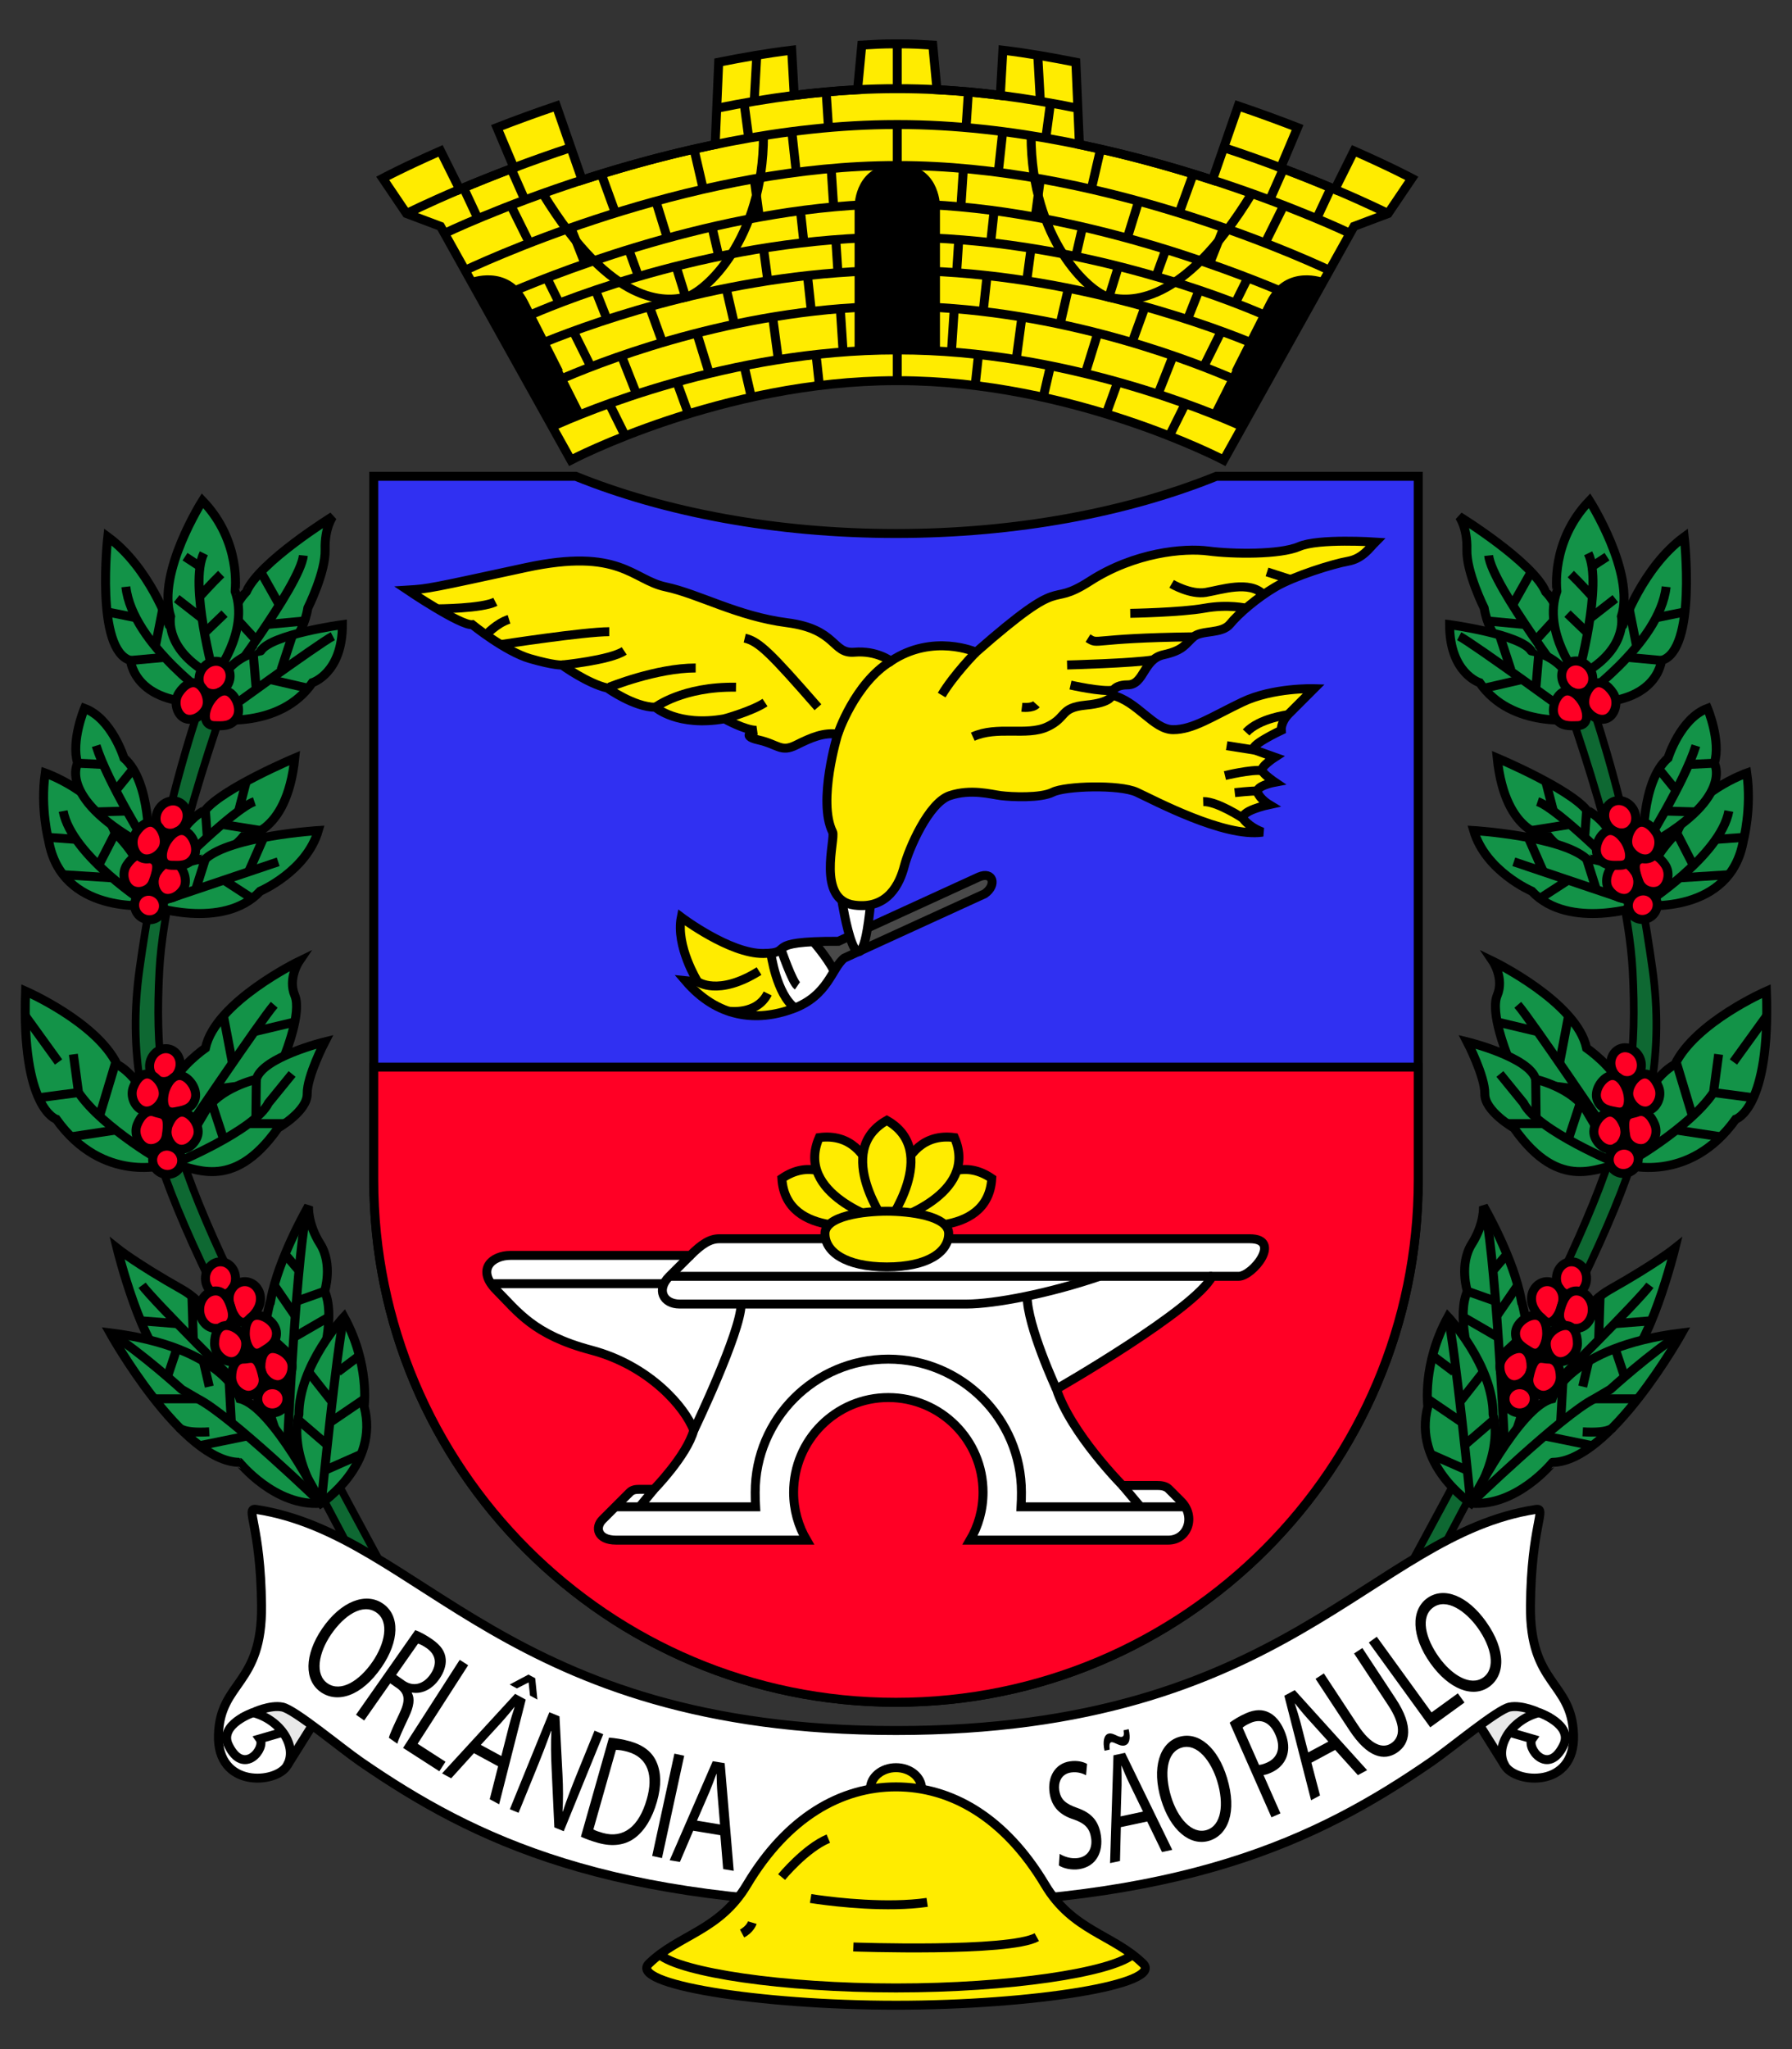 <?xml version="1.0" encoding="utf-8"?>
<!-- Generator: Adobe Illustrator 15.1.0, SVG Export Plug-In . SVG Version: 6.00 Build 0)  -->
<!DOCTYPE svg PUBLIC "-//W3C//DTD SVG 1.1//EN" "http://www.w3.org/Graphics/SVG/1.1/DTD/svg11.dtd">
<svg version="1.1" xmlns="http://www.w3.org/2000/svg" xmlns:xlink="http://www.w3.org/1999/xlink" x="0px" y="0px" width="700px"
	 height="800px" viewBox="0 0 700 800" enable-background="new 0 0 700 800" xml:space="preserve">
<rect x="0" y="0" width="700" height="800" fill="#333333" stroke="none"/>
<g id="veget">
	<g id="vegetdireita">
		<path fill="#0E6832" stroke="#000000" stroke-width="3" d="M561,609.292c63.799-121.174,93.363-167.104,84.5-230.954
			c-10.924-78.697-32.548-126.747-32.548-126.747l-6.187,8.034c0,0,28.699,74.69,30.987,119.5c3.112,60.943-8.646,87.163-88.011,234
			L561,609.292z"/>
		<g>
			<path fill="#139348" stroke="#000000" stroke-width="3.5" d="M587.906,567.758c0,0-22.531-45.883-14.719-63.633
				c0,0-3.314-10.5,1.749-18.5s4.535-14.75,4.535-14.75s11.778,20.25,14.778,36.75C594.25,507.625,604.156,539.408,587.906,567.758z
				"/>
			<path fill="none" stroke="#000000" stroke-width="3.5" d="M587.906,567.758c0,0-3.963-85.383-8.435-96.883"/>
			<line fill="none" stroke="#000000" stroke-width="3.5" x1="584.413" y1="514.125" x2="592.888" y2="501.794"/>
			<line fill="none" stroke="#000000" stroke-width="3.5" x1="584.026" y1="507.959" x2="573.188" y2="504.125"/>
			<line fill="none" stroke="#000000" stroke-width="3.5" x1="583.147" y1="496.134" x2="588.65" y2="489.695"/>
			<line fill="none" stroke="#000000" stroke-width="3.5" x1="584.848" y1="521.883" x2="571.439" y2="514.125"/>
			<line fill="none" stroke="#000000" stroke-width="3.5" x1="585.269" y1="530.386" x2="596.091" y2="520.375"/>
		</g>
		<g>
			<path fill="#139348" stroke="#000000" stroke-width="3.5" d="M605.25,541.361c0,0,6-27.986,23.75-37.986s25.25-16,25.25-16
				s-10,40.75-21.5,47S605.25,541.361,605.25,541.361z"/>
			<path fill="none" stroke="#000000" stroke-width="3.5" d="M605.25,542.459c0,0,34.5-34.246,39.25-40.665"/>
			<line fill="none" stroke="#000000" stroke-width="3.5" x1="630.663" y1="516.791" x2="645.066" y2="515.652"/>
			<line fill="none" stroke="#000000" stroke-width="3.5" x1="624.479" y1="523.125" x2="625.033" y2="506.042"/>
		</g>
		<g>
			<path fill="#139348" stroke="#000000" stroke-width="3.5" d="M574.5,586.875c0,0-22.75-15-16.75-37.75c0,0-2.258-16.5,7.871-35
				c0,0,17.629,18.75,17.629,38.25C583.25,552.375,588,565.875,574.5,586.875z"/>
			<path fill="none" stroke="#000000" stroke-width="3.5" d="M574.5,586.875c0,0-6.008-60.5-8.879-72.75"/>
			<line fill="none" stroke="#000000" stroke-width="3.5" x1="573.188" y1="574.079" x2="558.899" y2="567.758"/>
			<line fill="none" stroke="#000000" stroke-width="3.5" x1="572.131" y1="564.138" x2="584.061" y2="553.875"/>
			<line fill="none" stroke="#000000" stroke-width="3.5" x1="571.17" y1="555.384" x2="557.553" y2="546.125"/>
			<line fill="none" stroke="#000000" stroke-width="3.5" x1="570.401" y1="547.125" x2="579.472" y2="535.598"/>
			<line fill="none" stroke="#000000" stroke-width="3.5" x1="568" y1="535.598" x2="559.603" y2="529.274"/>
		</g>
		<g>
			<path fill="#139348" stroke="#000000" stroke-width="3.5" d="M574.5,586.875c0,0,19-37.75,31.75-40.75
				c0,0,6.25-20.25,50.75-25.75c0,0-28,50.336-50.5,50.543C606.5,570.918,592.5,588.375,574.5,586.875z"/>
			<path fill="none" stroke="#000000" stroke-width="3.5" d="M574.5,586.875c0,0,35.75-34.5,48.25-40.75l6.25-3.666
				c0,0,15.75-14.334,28-22.084"/>
			<line fill="none" stroke="#000000" stroke-width="3.5" x1="618.25" y1="541.361" x2="620.571" y2="531.417"/>
			<path fill="none" stroke="#000000" stroke-width="3.5" d="M629.842,557.466c0,0-1.592,2.171-11.592,1.54"/>
			<line fill="none" stroke="#000000" stroke-width="3.5" x1="634.601" y1="537.539" x2="630.905" y2="526.487"/>
			<line fill="none" stroke="#000000" stroke-width="3.5" x1="622.75" y1="546.125" x2="639.756" y2="546.119"/>
			<line fill="none" stroke="#000000" stroke-width="3.5" x1="609.624" y1="555.384" x2="610.5" y2="539.514"/>
			<line fill="none" stroke="#000000" stroke-width="3.5" x1="603.345" y1="560.608" x2="622" y2="564.413"/>
		</g>
		<g>
			<path fill="#139348" stroke="#000000" stroke-width="3.5" d="M628.67,443.625c0,0-37.703-5.666-40.02-32
				c0,0-6.622-16.333-3.803-23s-1.7-13.333-1.7-13.333s32.762,15.832,36.603,33.899c0,0,10.371,7.206,13.236,14.768
				S628.67,443.625,628.67,443.625z"/>
			<path fill="none" stroke="#000000" stroke-width="3.5" d="M628.67,443.625c0,0-30.562-45.334-35.782-51.333"/>
			<line fill="none" stroke="#000000" stroke-width="3.5" x1="616.188" y1="425.249" x2="591.788" y2="422.037"/>
			<line fill="none" stroke="#000000" stroke-width="3.5" x1="609.192" y1="415.059" x2="612.715" y2="396.625"/>
			<line fill="none" stroke="#000000" stroke-width="3.5" x1="600.619" y1="402.756" x2="584.848" y2="399.006"/>
		</g>
		<g>
			<path fill="#139348" stroke="#000000" stroke-width="3.5" d="M632.625,454.625c-7.75,0.375-23,11.75-41.25-14.25
				c0,0-11.5-6.555-11.375-13.34s-6.875-20.285-6.875-20.285s24.5,6,26.75,14.625c0,0,14.625,3.342,20.125,12.796
				S632.625,454.625,632.625,454.625z"/>
			<path fill="none" stroke="#000000" stroke-width="3.5" d="M632.625,454.625c0,0-32.125-13.125-37.5-24l-9.227-11.33"/>
			<line fill="none" stroke="#000000" stroke-width="3.5" x1="612.596" y1="444.895" x2="617.284" y2="430.625"/>
			<line fill="none" stroke="#000000" stroke-width="3.5" x1="602.875" y1="438.678" x2="588.755" y2="438.678"/>
			<line fill="none" stroke="#000000" stroke-width="3.5" x1="600.038" y1="436.406" x2="599.875" y2="421.375"/>
		</g>
		<g>
			<path fill="#139348" stroke="#000000" stroke-width="3.5" d="M634.753,454.625c0,0,24.914,8,43.248-17.667
				c0,0,13.667-3.999,12-50c0,0-27.735,12.087-35.751,28.655C654.25,415.613,639.172,422.292,634.753,454.625z"/>
			<path fill="none" stroke="#000000" stroke-width="3.5" d="M634.753,454.625c0,0,24.914-13.851,34.581-28.092l2-14.908"/>
			<line fill="none" stroke="#000000" stroke-width="3.5" x1="669.334" y1="426.533" x2="684.914" y2="428.585"/>
			<line fill="none" stroke="#000000" stroke-width="3.5" x1="654.767" y1="441.188" x2="672.197" y2="443.82"/>
			<line fill="none" stroke="#000000" stroke-width="3.5" x1="661.13" y1="435.766" x2="654.767" y2="414.624"/>
			<line fill="none" stroke="#000000" stroke-width="3.5" x1="690.128" y1="396.625" x2="677.124" y2="414.624"/>
		</g>
		<g>
			<path fill="#139348" stroke="#000000" stroke-width="3.5" d="M633.678,340.867c0,0-20.01-3.575-28.677-14.242
				c0,0-16.973,0-20.153-30.667c0,0,27.736,11.654,34.926,20.295C619.773,316.254,632.688,321.775,633.678,340.867z"/>
			<line fill="none" stroke="#000000" stroke-width="3.5" x1="606.792" y1="316.646" x2="603.791" y2="305.061"/>
			<line fill="none" stroke="#000000" stroke-width="3.5" x1="613.282" y1="321.85" x2="598.139" y2="324.253"/>
			<line fill="none" stroke="#000000" stroke-width="3.5" x1="619.025" y1="326.91" x2="619.773" y2="316.254"/>
			<path fill="none" stroke="#000000" stroke-width="3.5" d="M633.678,340.867c0,0-25.106-25.247-33.059-27.911"/>
		</g>
		<g>
			<path fill="#139348" stroke="#000000" stroke-width="3.5" d="M641.795,353.478c0,0-28.794,10.055-43.461-5.566
				c0,0-18.001-7.697-22.667-23.659c0,0,34.213,2.148,44.106,11.093C619.773,335.347,636.923,335.331,641.795,353.478z"/>
			<line fill="none" stroke="#000000" stroke-width="3.5" x1="602.875" y1="340.353" x2="596.996" y2="326.983"/>
			<line fill="none" stroke="#000000" stroke-width="3.5" x1="623.578" y1="347.334" x2="619.773" y2="335.347"/>
			<line fill="none" stroke="#000000" stroke-width="3.5" x1="612.548" y1="343.615" x2="601.536" y2="350.769"/>
			<line fill="none" stroke="#000000" stroke-width="3.5" x1="641.795" y1="353.478" x2="591.334" y2="336.46"/>
		</g>
		<g>
			<path fill="#139348" stroke="#000000" stroke-width="3.5" d="M641.795,353.478c0,0,34.206,3.615,39.206-25.286
				c0,0,3.333-12.572,1.333-26.403c0,0-21.333,7.468-27.333,23.485C655.001,325.274,640.923,337.998,641.795,353.478z"/>
			<path fill="none" stroke="#000000" stroke-width="3.5" d="M641.795,353.478c0,0,30.206-19.144,33.539-36.832"/>
			<line fill="none" stroke="#000000" stroke-width="3.5" x1="661.474" y1="337.854" x2="655.001" y2="325.274"/>
			<line fill="none" stroke="#000000" stroke-width="3.5" x1="670.256" y1="327.706" x2="681.302" y2="326.91"/>
			<line fill="none" stroke="#000000" stroke-width="3.5" x1="656.128" y1="342.72" x2="675.334" y2="341.5"/>
		</g>
		<g>
			<path fill="#139348" stroke="#000000" stroke-width="3.5" d="M641.908,331.054c0,0-1.086-25.762,9.67-35.096
				c0,0,4.757-15.475,15.423-19.404c0,0,5.332,12.738,2.666,21.404C669.667,297.958,677.815,312.15,641.908,331.054z"/>
			<path fill="none" stroke="#000000" stroke-width="3.5" d="M641.908,331.054c0,0,15.985-25.358,20.539-39.929"/>
			<line fill="none" stroke="#000000" stroke-width="3.5" x1="654.767" y1="308.589" x2="648.005" y2="300.265"/>
			<line fill="none" stroke="#000000" stroke-width="3.5" x1="659.639" y1="298.47" x2="669.667" y2="297.958"/>
			<line fill="none" stroke="#000000" stroke-width="3.5" x1="650.418" y1="316.646" x2="662.364" y2="316.977"/>
		</g>
		<g>
			<path fill="#139348" stroke="#000000" stroke-width="3.5" d="M615.095,270.774c0,0-31.345-9.149-35.345-33.399
				c0,0-7-14-6.75-22.75s-3-13-3-13s28.832,17.75,33.791,29.5C603.791,231.125,614.189,239.924,615.095,270.774z"/>
			<path fill="none" stroke="#000000" stroke-width="3.5" d="M615.095,270.774c0,0-32.345-42.149-33.595-53.899"/>
			<line fill="none" stroke="#000000" stroke-width="3.5" x1="590.846" y1="236.2" x2="598.127" y2="223.292"/>
			<line fill="none" stroke="#000000" stroke-width="3.5" x1="595.782" y1="243.825" x2="581.043" y2="242.44"/>
			<line fill="none" stroke="#000000" stroke-width="3.5" x1="599.934" y1="249.921" x2="609.263" y2="239.744"/>
		</g>
		<g>
			<path fill="#139348" stroke="#000000" stroke-width="3.5" d="M615.705,274.085c0,0,8.757-25.565,18.224-30.1
				c0,0,7.659-22.432,23.969-34.375c0,0,5.011,44.306-8.89,48.248C649.008,257.858,647.555,276.581,615.705,274.085z"/>
			<path fill="none" stroke="#000000" stroke-width="3.5" d="M615.705,274.085c0,0,32.607-22.374,35.128-44.989"/>
			<line fill="none" stroke="#000000" stroke-width="3.5" x1="646.902" y1="241.165" x2="658.173" y2="238.896"/>
			<line fill="none" stroke="#000000" stroke-width="3.5" x1="639.325" y1="252.401" x2="636.451" y2="237.878"/>
			<line fill="none" stroke="#000000" stroke-width="3.5" x1="635.636" y1="256.636" x2="649.008" y2="257.858"/>
		</g>
		<g>
			<path fill="#139348" stroke="#000000" stroke-width="3.5" d="M616.2,280.847c0,0-25.7,3.854-38.2-14.309
				c0,0-11.75-3.663-11.75-22.663c0,0,27.777,3.75,31.889,10.25C598.139,254.125,618.15,257.068,616.2,280.847z"/>
			<path fill="none" stroke="#000000" stroke-width="3.5" d="M616.2,280.847c0,0-40.45-29.472-46.2-32.472"/>
			<line fill="none" stroke="#000000" stroke-width="3.5" x1="590.215" y1="261.579" x2="585.839" y2="248.248"/>
			<line fill="none" stroke="#000000" stroke-width="3.5" x1="599.936" y1="268.713" x2="601.106" y2="254.914"/>
			<line fill="none" stroke="#000000" stroke-width="3.5" x1="595.1" y1="265.15" x2="579.646" y2="268.713"/>
		</g>
		<g>
			<path fill="#139348" stroke="#000000" stroke-width="3.5" d="M620.906,195.485c0,0,17.887,28.105,12.46,45.209
				c0,0,2.811,13.442-17.055,23.478c0,0-13.939-17.564-8.13-33.382C608.182,230.79,605.505,211.497,620.906,195.485z"/>
			<path fill="none" stroke="#000000" stroke-width="3.5" d="M616.312,264.172c0,0,10.005-36.118,4.066-48.158"/>
			<line fill="none" stroke="#000000" stroke-width="3.5" x1="621.855" y1="221.185" x2="627.73" y2="217.336"/>
			<path fill="none" stroke="#000000" stroke-width="3.5" d="M622.031,232.963c0,0-4.827-5.378-8.429-8.842"/>
			<line fill="none" stroke="#000000" stroke-width="3.5" x1="621.066" y1="241.44" x2="630.976" y2="233.718"/>
			<line fill="none" stroke="#000000" stroke-width="3.5" x1="620.135" y1="247.111" x2="612.297" y2="239.582"/>
		</g>
		<g>
			
				<ellipse fill-rule="evenodd" clip-rule="evenodd" fill="#FF0025" stroke="#000000" stroke-width="3.5" cx="613.875" cy="499.125" rx="5.875" ry="6.5"/>
			<path fill-rule="evenodd" clip-rule="evenodd" fill="#FF0025" stroke="#000000" stroke-width="3.5" d="M610.5,507
				c0,3.659-3.5,11.542-7.125,8.625c-2.636-2.121-5.125-4.966-5.125-8.625s2.742-6.625,6.125-6.625S610.5,503.341,610.5,507z"/>
			<path fill-rule="evenodd" clip-rule="evenodd" fill="#FF0025" stroke="#000000" stroke-width="3.5" d="M609.5,511.313
				c1.023-3.907,2.798-7.313,6.25-7.313s6.25,3.273,6.25,7.313s-2.798,7.313-6.25,7.313S608,517.042,609.5,511.313z"/>
			<path fill-rule="evenodd" clip-rule="evenodd" fill="#FF0025" stroke="#000000" stroke-width="3.5" d="M604.188,520.562
				c0-3.9-1.505-7.063-4.595-7.063c-3.089,0-7.594,3.163-7.594,7.063c0,3.901,2.978,5.421,5.594,7.063
				C601.917,530.34,604.188,524.463,604.188,520.562z"/>
			<path fill-rule="evenodd" clip-rule="evenodd" fill="#FF0025" stroke="#000000" stroke-width="3.5" d="M616.188,524.562
				c0-3.9-1.505-7.063-4.595-7.063c-3.089,0-7.594,3.163-7.594,7.063c0,3.901,2.505,7.063,5.594,7.063
				C612.684,531.625,616.188,528.463,616.188,524.562z"/>
			<path fill-rule="evenodd" clip-rule="evenodd" fill="#FF0025" stroke="#000000" stroke-width="3.5" d="M598.095,533.551
				c0-3.9-1.505-7.063-4.595-7.063c-3.089,0-7.594,3.163-7.594,7.063c0,3.901,2.505,7.063,5.594,7.063
				C594.59,540.614,598.095,537.452,598.095,533.551z"/>
			
				<ellipse fill-rule="evenodd" clip-rule="evenodd" fill="#FF0025" stroke="#000000" stroke-width="3.5" cx="593.609" cy="546.119" rx="5.703" ry="5.505"/>
			<path fill-rule="evenodd" clip-rule="evenodd" fill="#FF0025" stroke="#000000" stroke-width="3.5" d="M609.5,537.676
				c0-3.9-1.505-7.063-4.595-7.063c-3.089,0-5.594-2.404-7.594,7.063c-0.807,3.817,2.505,7.063,5.594,7.063
				C605.995,544.739,609.5,541.577,609.5,537.676z"/>
		</g>
		<g>
			
				<ellipse transform="matrix(0.932 -0.361 0.361 0.932 -107.197 257.572)" fill-rule="evenodd" clip-rule="evenodd" fill="#FF0025" stroke="#000000" stroke-width="3.5" cx="635.589" cy="415.614" rx="5.875" ry="6.499"/>
			<path fill-rule="evenodd" clip-rule="evenodd" fill="#FF0025" stroke="#000000" stroke-width="3.5" d="M635.298,425.102
				c-1.409-3.637-3.954-6.043-6.836-4.928c-2.88,1.116-5.938,5.692-4.53,9.33c1.409,3.638,4.734,3.979,7.768,4.566
				C636.711,435.04,636.707,428.739,635.298,425.102z"/>
			<path fill-rule="evenodd" clip-rule="evenodd" fill="#FF0025" stroke="#000000" stroke-width="3.5" d="M647.933,424.498
				c-1.409-3.638-3.954-6.044-6.836-4.928c-2.88,1.115-5.938,5.692-4.53,9.329c1.409,3.639,4.887,5.683,7.768,4.566
				C647.215,432.351,649.342,428.136,647.933,424.498z"/>
			<path fill-rule="evenodd" clip-rule="evenodd" fill="#FF0025" stroke="#000000" stroke-width="3.5" d="M634.307,439.415
				c-1.409-3.638-3.955-6.043-6.836-4.928c-2.881,1.116-5.938,5.692-4.53,9.329c1.409,3.639,4.887,5.683,7.768,4.567
				C633.589,447.268,635.715,443.053,634.307,439.415z"/>
			
				<ellipse transform="matrix(0.932 -0.361 0.361 0.932 -120.678 259.768)" fill-rule="evenodd" clip-rule="evenodd" fill="#FF0025" stroke="#000000" stroke-width="3.5" cx="634.663" cy="452.755" rx="5.703" ry="5.505"/>
			<path fill-rule="evenodd" clip-rule="evenodd" fill="#FF0025" stroke="#000000" stroke-width="3.5" d="M646.432,439.143
				c-1.409-3.638-3.954-6.043-6.836-4.928c-2.88,1.116-6.084-0.222-4.53,9.329c0.627,3.852,4.887,5.683,7.768,4.567
				C645.714,446.995,647.841,442.78,646.432,439.143z"/>
		</g>
		<g>
			
				<ellipse transform="matrix(0.837 -0.547 0.547 0.837 -71.38 398.147)" fill-rule="evenodd" clip-rule="evenodd" fill="#FF0025" stroke="#000000" stroke-width="3.5" cx="632.987" cy="318.954" rx="5.875" ry="6.499"/>
			<path fill-rule="evenodd" clip-rule="evenodd" fill="#FF0025" stroke="#000000" stroke-width="3.5" d="M638.677,340.502
				c-2.135-3.266-5.124-5.09-7.711-3.4c-2.586,1.69-4.626,6.802-2.493,10.066c2.134,3.267,5.96,4.544,8.547,2.854
				C639.605,348.333,640.81,343.768,638.677,340.502z"/>
			
				<ellipse transform="matrix(0.837 -0.547 0.547 0.837 -88.826 408.606)" fill-rule="evenodd" clip-rule="evenodd" fill="#FF0025" stroke="#000000" stroke-width="3.5" cx="641.795" cy="353.477" rx="5.703" ry="5.504"/>
			<path fill-rule="evenodd" clip-rule="evenodd" fill="#FF0025" stroke="#000000" stroke-width="3.5" d="M650.48,337.717
				c-2.134-3.266-5.123-5.09-7.711-3.4c-2.585,1.69-5.997,1.047-2.493,10.066c1.413,3.638,5.96,4.544,8.547,2.854
				C651.409,345.547,652.614,340.983,650.48,337.717z"/>
			<path fill-rule="evenodd" clip-rule="evenodd" fill="#FF0025" stroke="#000000" stroke-width="3.5" d="M634.673,328.295
				c-2.134-3.265-5.123-5.09-7.71-3.4c-2.586,1.689-4.627,6.802-2.494,10.067c2.135,3.266,5.458,2.909,8.547,2.854
				C638.119,337.723,636.807,331.561,634.673,328.295z"/>
			<path fill-rule="evenodd" clip-rule="evenodd" fill="#FF0025" stroke="#000000" stroke-width="3.5" d="M646.907,325.081
				c-2.135-3.266-5.124-5.091-7.711-3.4c-2.585,1.689-4.626,6.802-2.493,10.066c2.134,3.267,5.96,4.544,8.546,2.854
				C647.836,332.911,649.041,328.346,646.907,325.081z"/>
		</g>
		<g>
			
				<ellipse transform="matrix(0.837 -0.547 0.547 0.837 -44.305 380.091)" fill-rule="evenodd" clip-rule="evenodd" fill="#FF0025" stroke="#000000" stroke-width="3.5" cx="616.201" cy="264.454" rx="5.875" ry="6.499"/>
			<path fill-rule="evenodd" clip-rule="evenodd" fill="#FF0025" stroke="#000000" stroke-width="3.5" d="M617.887,273.795
				c-2.134-3.265-5.123-5.09-7.71-3.4c-2.586,1.689-4.627,6.802-2.494,10.067c2.135,3.266,5.458,2.909,8.547,2.854
				C621.333,283.223,620.021,277.061,617.887,273.795z"/>
			<path fill-rule="evenodd" clip-rule="evenodd" fill="#FF0025" stroke="#000000" stroke-width="3.5" d="M630.121,270.581
				c-2.135-3.266-5.124-5.091-7.711-3.4c-2.585,1.689-4.626,6.802-2.493,10.066c2.134,3.267,5.96,4.544,8.546,2.854
				C631.05,278.411,632.255,273.846,630.121,270.581z"/>
		</g>
	</g>
	<g id="vegetesquerda">
		<path fill="#0E6832" stroke="#000000" stroke-width="3" d="M139,609.292C75.201,488.118,45.637,442.188,54.5,378.338
			c10.924-78.697,32.548-126.747,32.548-126.747l6.187,8.034c0,0-28.699,74.69-30.987,119.5c-3.112,60.943,8.646,87.163,88.011,234
			L139,609.292z"/>
		<g>
			<path fill="#139348" stroke="#000000" stroke-width="3.5" d="M112.094,567.758c0,0,22.531-45.883,14.719-63.633
				c0,0,3.314-10.5-1.749-18.5s-4.535-14.75-4.535-14.75s-11.778,20.25-14.778,36.75C105.75,507.625,95.844,539.408,112.094,567.758
				z"/>
			<path fill="none" stroke="#000000" stroke-width="3.5" d="M112.094,567.758c0,0,3.963-85.383,8.435-96.883"/>
			<line fill="none" stroke="#000000" stroke-width="3.5" x1="115.587" y1="514.125" x2="107.112" y2="501.794"/>
			<line fill="none" stroke="#000000" stroke-width="3.5" x1="115.974" y1="507.959" x2="126.813" y2="504.125"/>
			<line fill="none" stroke="#000000" stroke-width="3.5" x1="116.853" y1="496.134" x2="111.35" y2="489.695"/>
			<line fill="none" stroke="#000000" stroke-width="3.5" x1="115.152" y1="521.883" x2="128.561" y2="514.125"/>
			<line fill="none" stroke="#000000" stroke-width="3.5" x1="114.731" y1="530.386" x2="103.909" y2="520.375"/>
		</g>
		<g>
			<path fill="#139348" stroke="#000000" stroke-width="3.5" d="M94.75,541.361c0,0-6-27.986-23.75-37.986s-25.25-16-25.25-16
				s10,40.75,21.5,47S94.75,541.361,94.75,541.361z"/>
			<path fill="none" stroke="#000000" stroke-width="3.5" d="M94.75,542.459c0,0-34.5-34.246-39.25-40.665"/>
			<line fill="none" stroke="#000000" stroke-width="3.5" x1="69.337" y1="516.791" x2="54.934" y2="515.652"/>
			<line fill="none" stroke="#000000" stroke-width="3.5" x1="75.521" y1="523.125" x2="74.967" y2="506.042"/>
		</g>
		<g>
			<path fill="#139348" stroke="#000000" stroke-width="3.5" d="M125.5,586.875c0,0,22.75-15,16.75-37.75c0,0,2.258-16.5-7.871-35
				c0,0-17.629,18.75-17.629,38.25C116.75,552.375,112,565.875,125.5,586.875z"/>
			<path fill="none" stroke="#000000" stroke-width="3.5" d="M125.5,586.875c0,0,6.008-60.5,8.879-72.75"/>
			<line fill="none" stroke="#000000" stroke-width="3.5" x1="126.813" y1="574.079" x2="141.101" y2="567.758"/>
			<line fill="none" stroke="#000000" stroke-width="3.5" x1="127.869" y1="564.138" x2="115.939" y2="553.875"/>
			<line fill="none" stroke="#000000" stroke-width="3.5" x1="128.83" y1="555.384" x2="142.447" y2="546.125"/>
			<line fill="none" stroke="#000000" stroke-width="3.5" x1="129.599" y1="547.125" x2="120.528" y2="535.598"/>
			<line fill="none" stroke="#000000" stroke-width="3.5" x1="132" y1="535.598" x2="140.397" y2="529.274"/>
		</g>
		<g>
			<path fill="#139348" stroke="#000000" stroke-width="3.5" d="M125.5,586.875c0,0-19-37.75-31.75-40.75
				c0,0-6.25-20.25-50.75-25.75c0,0,28,50.336,50.5,50.543C93.5,570.918,107.5,588.375,125.5,586.875z"/>
			<path fill="none" stroke="#000000" stroke-width="3.5" d="M125.5,586.875c0,0-35.75-34.5-48.25-40.75L71,542.459
				c0,0-15.75-14.334-28-22.084"/>
			<line fill="none" stroke="#000000" stroke-width="3.5" x1="81.75" y1="541.361" x2="79.429" y2="531.417"/>
			<path fill="none" stroke="#000000" stroke-width="3.5" d="M70.158,557.466c0,0,1.592,2.171,11.592,1.54"/>
			<line fill="none" stroke="#000000" stroke-width="3.5" x1="65.399" y1="537.539" x2="69.095" y2="526.487"/>
			<line fill="none" stroke="#000000" stroke-width="3.5" x1="77.25" y1="546.125" x2="60.244" y2="546.119"/>
			<line fill="none" stroke="#000000" stroke-width="3.5" x1="90.376" y1="555.384" x2="89.5" y2="539.514"/>
			<line fill="none" stroke="#000000" stroke-width="3.5" x1="96.655" y1="560.608" x2="78" y2="564.413"/>
		</g>
		<g>
			<path fill="#139348" stroke="#000000" stroke-width="3.5" d="M71.33,443.625c0,0,37.703-5.666,40.02-32
				c0,0,6.622-16.333,3.803-23s1.7-13.333,1.7-13.333S84.091,391.123,80.25,409.19c0,0-10.371,7.206-13.236,14.768
				S71.33,443.625,71.33,443.625z"/>
			<path fill="none" stroke="#000000" stroke-width="3.5" d="M71.33,443.625c0,0,30.562-45.334,35.782-51.333"/>
			<line fill="none" stroke="#000000" stroke-width="3.5" x1="83.812" y1="425.249" x2="108.212" y2="422.037"/>
			<line fill="none" stroke="#000000" stroke-width="3.5" x1="90.808" y1="415.059" x2="87.285" y2="396.625"/>
			<line fill="none" stroke="#000000" stroke-width="3.5" x1="99.381" y1="402.756" x2="115.152" y2="399.006"/>
		</g>
		<g>
			<path fill="#139348" stroke="#000000" stroke-width="3.5" d="M67.375,454.625c7.75,0.375,23,11.75,41.25-14.25
				c0,0,11.5-6.555,11.375-13.34s6.875-20.285,6.875-20.285s-24.5,6-26.75,14.625c0,0-14.625,3.342-20.125,12.796
				S67.375,454.625,67.375,454.625z"/>
			<path fill="none" stroke="#000000" stroke-width="3.5" d="M67.375,454.625c0,0,32.125-13.125,37.5-24l9.227-11.33"/>
			<line fill="none" stroke="#000000" stroke-width="3.5" x1="87.404" y1="444.895" x2="82.716" y2="430.625"/>
			<line fill="none" stroke="#000000" stroke-width="3.5" x1="97.125" y1="438.678" x2="111.245" y2="438.678"/>
			<line fill="none" stroke="#000000" stroke-width="3.5" x1="99.962" y1="436.406" x2="100.125" y2="421.375"/>
		</g>
		<g>
			<path fill="#139348" stroke="#000000" stroke-width="3.5" d="M65.247,454.625c0,0-24.914,8-43.248-17.667c0,0-13.667-3.999-12-50
				c0,0,27.735,12.087,35.751,28.655C45.75,415.613,60.828,422.292,65.247,454.625z"/>
			<path fill="none" stroke="#000000" stroke-width="3.5" d="M65.247,454.625c0,0-24.914-13.851-34.581-28.092l-2-14.908"/>
			<line fill="none" stroke="#000000" stroke-width="3.5" x1="30.666" y1="426.533" x2="15.086" y2="428.585"/>
			<line fill="none" stroke="#000000" stroke-width="3.5" x1="45.233" y1="441.188" x2="27.803" y2="443.82"/>
			<line fill="none" stroke="#000000" stroke-width="3.5" x1="38.87" y1="435.766" x2="45.233" y2="414.624"/>
			<line fill="none" stroke="#000000" stroke-width="3.5" x1="9.872" y1="396.625" x2="22.876" y2="414.624"/>
		</g>
		<g>
			<path fill="#139348" stroke="#000000" stroke-width="3.5" d="M66.322,340.867c0,0,20.01-3.575,28.677-14.242
				c0,0,16.973,0,20.153-30.667c0,0-27.736,11.654-34.926,20.295C80.227,316.254,67.312,321.775,66.322,340.867z"/>
			<line fill="none" stroke="#000000" stroke-width="3.5" x1="93.208" y1="316.646" x2="96.209" y2="305.061"/>
			<line fill="none" stroke="#000000" stroke-width="3.5" x1="86.718" y1="321.85" x2="101.861" y2="324.253"/>
			<line fill="none" stroke="#000000" stroke-width="3.5" x1="80.975" y1="326.91" x2="80.227" y2="316.254"/>
			<path fill="none" stroke="#000000" stroke-width="3.5" d="M66.322,340.867c0,0,25.106-25.247,33.059-27.911"/>
		</g>
		<g>
			<path fill="#139348" stroke="#000000" stroke-width="3.5" d="M58.205,353.478c0,0,28.794,10.055,43.461-5.566
				c0,0,18.001-7.697,22.667-23.659c0,0-34.213,2.148-44.106,11.093C80.227,335.347,63.077,335.331,58.205,353.478z"/>
			<line fill="none" stroke="#000000" stroke-width="3.5" x1="97.125" y1="340.353" x2="103.004" y2="326.983"/>
			<line fill="none" stroke="#000000" stroke-width="3.5" x1="76.422" y1="347.334" x2="80.227" y2="335.347"/>
			<line fill="none" stroke="#000000" stroke-width="3.5" x1="87.452" y1="343.615" x2="98.464" y2="350.769"/>
			<line fill="none" stroke="#000000" stroke-width="3.5" x1="58.205" y1="353.478" x2="108.666" y2="336.46"/>
		</g>
		<g>
			<path fill="#139348" stroke="#000000" stroke-width="3.5" d="M58.205,353.478c0,0-34.206,3.615-39.206-25.286
				c0,0-3.333-12.572-1.333-26.403c0,0,21.333,7.468,27.333,23.485C44.999,325.274,59.077,337.998,58.205,353.478z"/>
			<path fill="none" stroke="#000000" stroke-width="3.5" d="M58.205,353.478c0,0-30.206-19.144-33.539-36.832"/>
			<line fill="none" stroke="#000000" stroke-width="3.5" x1="38.526" y1="337.854" x2="44.999" y2="325.274"/>
			<line fill="none" stroke="#000000" stroke-width="3.5" x1="29.744" y1="327.706" x2="18.698" y2="326.91"/>
			<line fill="none" stroke="#000000" stroke-width="3.5" x1="43.872" y1="342.72" x2="24.666" y2="341.5"/>
		</g>
		<g>
			<path fill="#139348" stroke="#000000" stroke-width="3.5" d="M58.092,331.054c0,0,1.086-25.762-9.67-35.096
				c0,0-4.757-15.475-15.423-19.404c0,0-5.332,12.738-2.666,21.404C30.333,297.958,22.185,312.15,58.092,331.054z"/>
			<path fill="none" stroke="#000000" stroke-width="3.5" d="M58.092,331.054c0,0-15.985-25.358-20.539-39.929"/>
			<line fill="none" stroke="#000000" stroke-width="3.5" x1="45.233" y1="308.589" x2="51.995" y2="300.265"/>
			<line fill="none" stroke="#000000" stroke-width="3.5" x1="40.361" y1="298.47" x2="30.333" y2="297.958"/>
			<line fill="none" stroke="#000000" stroke-width="3.5" x1="49.582" y1="316.646" x2="37.636" y2="316.977"/>
		</g>
		<g>
			<path fill="#139348" stroke="#000000" stroke-width="3.5" d="M84.905,270.774c0,0,31.345-9.149,35.345-33.399
				c0,0,7-14,6.75-22.75s3-13,3-13s-28.832,17.75-33.791,29.5C96.209,231.125,85.811,239.924,84.905,270.774z"/>
			<path fill="none" stroke="#000000" stroke-width="3.5" d="M84.905,270.774c0,0,32.345-42.149,33.595-53.899"/>
			<line fill="none" stroke="#000000" stroke-width="3.5" x1="109.154" y1="236.2" x2="101.873" y2="223.292"/>
			<line fill="none" stroke="#000000" stroke-width="3.5" x1="104.218" y1="243.825" x2="118.957" y2="242.44"/>
			<line fill="none" stroke="#000000" stroke-width="3.5" x1="100.066" y1="249.921" x2="90.737" y2="239.744"/>
		</g>
		<g>
			<path fill="#139348" stroke="#000000" stroke-width="3.5" d="M84.295,274.085c0,0-8.757-25.565-18.224-30.1
				c0,0-7.659-22.432-23.969-34.375c0,0-5.011,44.306,8.89,48.248C50.992,257.858,52.445,276.581,84.295,274.085z"/>
			<path fill="none" stroke="#000000" stroke-width="3.5" d="M84.295,274.085c0,0-32.607-22.374-35.128-44.989"/>
			<line fill="none" stroke="#000000" stroke-width="3.5" x1="53.098" y1="241.165" x2="41.827" y2="238.896"/>
			<line fill="none" stroke="#000000" stroke-width="3.5" x1="60.675" y1="252.401" x2="63.549" y2="237.878"/>
			<line fill="none" stroke="#000000" stroke-width="3.5" x1="64.364" y1="256.636" x2="50.992" y2="257.858"/>
		</g>
		<g>
			<path fill="#139348" stroke="#000000" stroke-width="3.5" d="M83.8,280.847c0,0,25.7,3.854,38.2-14.309
				c0,0,11.75-3.663,11.75-22.663c0,0-27.777,3.75-31.889,10.25C101.861,254.125,81.85,257.068,83.8,280.847z"/>
			<path fill="none" stroke="#000000" stroke-width="3.5" d="M83.8,280.847c0,0,40.45-29.472,46.2-32.472"/>
			<line fill="none" stroke="#000000" stroke-width="3.5" x1="109.785" y1="261.579" x2="114.161" y2="248.248"/>
			<line fill="none" stroke="#000000" stroke-width="3.5" x1="100.064" y1="268.713" x2="98.894" y2="254.914"/>
			<line fill="none" stroke="#000000" stroke-width="3.5" x1="104.9" y1="265.15" x2="120.354" y2="268.713"/>
		</g>
		<g>
			<path fill="#139348" stroke="#000000" stroke-width="3.5" d="M79.094,195.485c0,0-17.887,28.105-12.46,45.209
				c0,0-2.811,13.442,17.055,23.478c0,0,13.939-17.564,8.13-33.382C91.818,230.79,94.495,211.497,79.094,195.485z"/>
			<path fill="none" stroke="#000000" stroke-width="3.5" d="M83.688,264.172c0,0-10.005-36.118-4.066-48.158"/>
			<line fill="none" stroke="#000000" stroke-width="3.5" x1="78.145" y1="221.185" x2="72.27" y2="217.336"/>
			<path fill="none" stroke="#000000" stroke-width="3.5" d="M77.969,232.963c0,0,4.827-5.378,8.429-8.842"/>
			<line fill="none" stroke="#000000" stroke-width="3.5" x1="78.934" y1="241.44" x2="69.024" y2="233.718"/>
			<line fill="none" stroke="#000000" stroke-width="3.5" x1="79.865" y1="247.111" x2="87.703" y2="239.582"/>
		</g>
		<g>
			
				<ellipse fill-rule="evenodd" clip-rule="evenodd" fill="#FF0025" stroke="#000000" stroke-width="3.5" cx="86.125" cy="499.125" rx="5.875" ry="6.5"/>
			<path fill-rule="evenodd" clip-rule="evenodd" fill="#FF0025" stroke="#000000" stroke-width="3.5" d="M89.5,507
				c0,3.659,3.5,11.542,7.125,8.625c2.636-2.121,5.125-4.966,5.125-8.625s-2.742-6.625-6.125-6.625S89.5,503.341,89.5,507z"/>
			<path fill-rule="evenodd" clip-rule="evenodd" fill="#FF0025" stroke="#000000" stroke-width="3.5" d="M90.5,511.313
				c-1.023-3.907-2.798-7.313-6.25-7.313S78,507.273,78,511.313s2.798,7.313,6.25,7.313S92,517.042,90.5,511.313z"/>
			<path fill-rule="evenodd" clip-rule="evenodd" fill="#FF0025" stroke="#000000" stroke-width="3.5" d="M95.812,520.562
				c0-3.9,1.505-7.063,4.595-7.063c3.089,0,7.594,3.163,7.594,7.063c0,3.901-2.978,5.421-5.594,7.063
				C98.083,530.34,95.812,524.463,95.812,520.562z"/>
			<path fill-rule="evenodd" clip-rule="evenodd" fill="#FF0025" stroke="#000000" stroke-width="3.5" d="M83.812,524.562
				c0-3.9,1.505-7.063,4.595-7.063c3.089,0,7.594,3.163,7.594,7.063c0,3.901-2.505,7.063-5.594,7.063
				C87.316,531.625,83.812,528.463,83.812,524.562z"/>
			<path fill-rule="evenodd" clip-rule="evenodd" fill="#FF0025" stroke="#000000" stroke-width="3.5" d="M101.905,533.551
				c0-3.9,1.505-7.063,4.595-7.063c3.089,0,7.594,3.163,7.594,7.063c0,3.901-2.505,7.063-5.594,7.063
				C105.41,540.614,101.905,537.452,101.905,533.551z"/>
			
				<ellipse fill-rule="evenodd" clip-rule="evenodd" fill="#FF0025" stroke="#000000" stroke-width="3.5" cx="106.391" cy="546.119" rx="5.703" ry="5.505"/>
			<path fill-rule="evenodd" clip-rule="evenodd" fill="#FF0025" stroke="#000000" stroke-width="3.5" d="M90.5,537.676
				c0-3.9,1.505-7.063,4.595-7.063c3.089,0,5.594-2.404,7.594,7.063c0.807,3.817-2.505,7.063-5.594,7.063
				C94.005,544.739,90.5,541.577,90.5,537.676z"/>
		</g>
		<g>
			
				<ellipse transform="matrix(-0.932 -0.361 0.361 -0.932 -25.612 826.442)" fill-rule="evenodd" clip-rule="evenodd" fill="#FF0025" stroke="#000000" stroke-width="3.5" cx="64.411" cy="415.614" rx="5.875" ry="6.499"/>
			<path fill-rule="evenodd" clip-rule="evenodd" fill="#FF0025" stroke="#000000" stroke-width="3.5" d="M64.702,425.102
				c1.409-3.637,3.954-6.043,6.836-4.928c2.88,1.116,5.938,5.692,4.53,9.33c-1.409,3.638-4.734,3.979-7.768,4.566
				C63.289,435.04,63.293,428.739,64.702,425.102z"/>
			<path fill-rule="evenodd" clip-rule="evenodd" fill="#FF0025" stroke="#000000" stroke-width="3.5" d="M52.067,424.498
				c1.409-3.638,3.954-6.044,6.836-4.928c2.88,1.115,5.938,5.692,4.53,9.329c-1.409,3.639-4.887,5.683-7.768,4.566
				C52.785,432.351,50.658,428.136,52.067,424.498z"/>
			<path fill-rule="evenodd" clip-rule="evenodd" fill="#FF0025" stroke="#000000" stroke-width="3.5" d="M65.693,439.415
				c1.409-3.638,3.955-6.043,6.836-4.928c2.881,1.116,5.938,5.692,4.53,9.329c-1.409,3.639-4.887,5.683-7.768,4.567
				C66.411,447.268,64.285,443.053,65.693,439.415z"/>
			
				<ellipse transform="matrix(-0.932 -0.361 0.361 -0.932 -37.249 898.549)" fill-rule="evenodd" clip-rule="evenodd" fill="#FF0025" stroke="#000000" stroke-width="3.5" cx="65.337" cy="452.755" rx="5.703" ry="5.505"/>
			<path fill-rule="evenodd" clip-rule="evenodd" fill="#FF0025" stroke="#000000" stroke-width="3.5" d="M53.568,439.143
				c1.409-3.638,3.954-6.043,6.836-4.928c2.88,1.116,6.084-0.222,4.53,9.329c-0.627,3.852-4.887,5.683-7.768,4.567
				C54.286,446.995,52.159,442.78,53.568,439.143z"/>
		</g>
		<g>
			
				<ellipse transform="matrix(-0.837 -0.547 0.547 -0.837 -51.337 622.625)" fill-rule="evenodd" clip-rule="evenodd" fill="#FF0025" stroke="#000000" stroke-width="3.5" cx="67.013" cy="318.954" rx="5.875" ry="6.499"/>
			<path fill-rule="evenodd" clip-rule="evenodd" fill="#FF0025" stroke="#000000" stroke-width="3.5" d="M61.323,340.502
				c2.135-3.266,5.124-5.09,7.711-3.4c2.586,1.69,4.626,6.802,2.493,10.066c-2.134,3.267-5.96,4.544-8.547,2.854
				C60.395,348.333,59.19,343.768,61.323,340.502z"/>
			
				<ellipse transform="matrix(-0.837 -0.547 0.547 -0.837 -86.411 681.227)" fill-rule="evenodd" clip-rule="evenodd" fill="#FF0025" stroke="#000000" stroke-width="3.5" cx="58.205" cy="353.477" rx="5.703" ry="5.504"/>
			<path fill-rule="evenodd" clip-rule="evenodd" fill="#FF0025" stroke="#000000" stroke-width="3.5" d="M49.52,337.717
				c2.134-3.266,5.123-5.09,7.711-3.4c2.585,1.69,5.997,1.047,2.493,10.066c-1.413,3.638-5.96,4.544-8.547,2.854
				C48.591,345.547,47.386,340.983,49.52,337.717z"/>
			<path fill-rule="evenodd" clip-rule="evenodd" fill="#FF0025" stroke="#000000" stroke-width="3.5" d="M65.327,328.295
				c2.134-3.265,5.123-5.09,7.71-3.4c2.586,1.689,4.627,6.802,2.494,10.067c-2.135,3.266-5.458,2.909-8.547,2.854
				C61.881,337.723,63.193,331.561,65.327,328.295z"/>
			<path fill-rule="evenodd" clip-rule="evenodd" fill="#FF0025" stroke="#000000" stroke-width="3.5" d="M53.093,325.081
				c2.135-3.266,5.124-5.091,7.711-3.4c2.585,1.689,4.626,6.802,2.493,10.066c-2.134,3.267-5.96,4.544-8.546,2.854
				C52.164,332.911,50.959,328.346,53.093,325.081z"/>
		</g>
		<g>
			
				<ellipse transform="matrix(-0.837 -0.547 0.547 -0.837 9.311 531.68)" fill-rule="evenodd" clip-rule="evenodd" fill="#FF0025" stroke="#000000" stroke-width="3.5" cx="83.799" cy="264.454" rx="5.875" ry="6.499"/>
			<path fill-rule="evenodd" clip-rule="evenodd" fill="#FF0025" stroke="#000000" stroke-width="3.5" d="M82.113,273.795
				c2.134-3.265,5.123-5.09,7.71-3.4c2.586,1.689,4.627,6.802,2.494,10.067c-2.135,3.266-5.458,2.909-8.547,2.854
				C78.667,283.223,79.979,277.061,82.113,273.795z"/>
			<path fill-rule="evenodd" clip-rule="evenodd" fill="#FF0025" stroke="#000000" stroke-width="3.5" d="M69.879,270.581
				c2.135-3.266,5.124-5.091,7.711-3.4c2.585,1.689,4.626,6.802,2.493,10.066c-2.134,3.267-5.96,4.544-8.546,2.854
				C68.95,278.411,67.745,273.846,69.879,270.581z"/>
		</g>
	</g>
</g>
<g id="faixa">
	<g>
		<polygon fill-rule="evenodd" clip-rule="evenodd" fill="#E8E8E8" points="587.834,689.292 578.01,673.639 599.25,658.375 
			607.25,675.625 		"/>
		<polygon fill-rule="evenodd" clip-rule="evenodd" fill="#E8E8E8" points="112.166,689.292 121.99,673.639 100.75,658.375 
			92.75,675.625 		"/>
		<path fill-rule="evenodd" clip-rule="evenodd" fill="#FFFFFF" d="M350,743.625c112,0,164.494-25.046,209.166-55.833
			c7.662-5.28,25.668-20.334,30.5-21.334c4.834-1,11.5,2.167,11.5,2.167c-10.95,2.811-17.5,13.5-13.332,20.667
			c4.166,7.167,27.5,9,26.832-12c-0.666-21-17.166-19.167-16.832-50.5c0.333-31.333,6.5-38.167,2.166-37.5
			c-64.879,9.986-97,86.333-250,86.333s-185.121-76.347-250-86.333c-4.333-0.667,1.833,6.167,2.167,37.5s-16.166,29.5-16.833,50.5
			s22.666,19.167,26.833,12s-2.382-17.856-13.333-20.667c0,0,6.667-3.167,11.5-2.167s22.838,16.054,30.5,21.334
			C185.506,718.579,238,743.625,350,743.625z"/>
		<path fill-rule="evenodd" clip-rule="evenodd" fill="none" stroke="#000000" stroke-width="3.5" d="M110.449,676.285l-8.949,2.59
			c2.5,3.5-6.247,14.845-12.25,2.5c-3.931-8.083,9.583-12.75,9.583-12.75"/>
		
			<line fill-rule="evenodd" clip-rule="evenodd" fill="none" stroke="#000000" stroke-width="3.5" x1="112.167" y1="689.292" x2="121.99" y2="673.639"/>
		<path fill-rule="evenodd" clip-rule="evenodd" fill="none" stroke="#000000" stroke-width="3.5" d="M350,743.625
			c112,0,164.494-25.046,209.166-55.833c7.662-5.28,25.668-20.334,30.5-21.334c4.834-1,11.5,2.167,11.5,2.167
			c-10.95,2.811-17.5,13.5-13.332,20.667c4.166,7.167,27.5,9,26.832-12c-0.666-21-17.166-19.167-16.832-50.5
			c0.333-31.333,6.5-38.167,2.166-37.5c-64.879,9.986-97,86.333-250,86.333s-185.121-76.347-250-86.333
			c-4.333-0.667,1.833,6.167,2.167,37.5s-16.166,29.5-16.833,50.5s22.666,19.167,26.833,12s-2.382-17.856-13.333-20.667
			c0,0,6.667-3.167,11.5-2.167s22.838,16.054,30.5,21.334C185.506,718.579,238,743.625,350,743.625z"/>
		<path fill-rule="evenodd" clip-rule="evenodd" fill="none" stroke="#000000" stroke-width="3.5" d="M602.166,595.125"/>
		<path fill-rule="evenodd" clip-rule="evenodd" fill="none" stroke="#000000" stroke-width="3.5" d="M589.551,676.285l8.949,2.59
			c-2.5,3.5,6.247,14.845,12.25,2.5c3.931-8.083-9.584-12.75-9.584-12.75"/>
		
			<line fill-rule="evenodd" clip-rule="evenodd" fill="none" stroke="#000000" stroke-width="3.5" x1="587.834" y1="689.292" x2="578.01" y2="673.639"/>
	</g>
	<g>
		<path d="M413.929,723.777c1.914,1.185,4.576,2.011,7.189,1.618c3.876-0.582,5.718-3.743,5.105-7.822
			c-0.567-3.78-2.459-5.704-6.737-7.209c-5.142-1.619-8.616-4.594-9.472-10.294c-0.945-6.3,2.142-11.549,7.847-12.406
			c3.005-0.452,5.326,0.181,6.786,1.004l-0.406,4.417c-1.066-0.576-3.206-1.481-5.862-1.082c-4.007,0.603-5.036,4.132-4.621,6.892
			c0.566,3.779,2.631,5.371,7.006,6.922c5.36,1.895,8.381,4.814,9.272,10.754c0.937,6.24-1.606,12.144-8.531,13.185
			c-2.83,0.426-6.094-0.25-7.877-1.454L413.929,723.777z"/>
		<path d="M431.459,683.501c-0.816-3.61-0.215-6.281,1.637-6.677c0.991-0.211,1.794,0.176,2.838,0.636
			c0.804,0.387,1.606,0.774,2.296,0.627c0.646-0.138,0.945-0.636,0.669-2.562l1.981-0.423c0.841,3.729,0.324,5.947-1.657,6.37
			c-0.948,0.202-1.824-0.107-2.868-0.566c-0.945-0.419-1.662-0.824-2.309-0.687s-0.775,1.22-0.563,2.849L431.459,683.501z
			 M437.829,713.342l-0.33,13.22l-3.877,0.827l1.328-42.09l4.522-0.964l18.443,37.873l-4.006,0.854l-5.786-11.916L437.829,713.342z
			 M446.487,707.277l-5.3-10.903c-1.203-2.473-2.141-4.753-3.065-6.976l-0.086,0.019c0.075,2.465,0.121,4.998,0.08,7.55
			l-0.373,12.176L446.487,707.277z"/>
		<path d="M479.296,694.045c4.093,13.467,0.32,22.411-6.929,24.613c-7.502,2.278-15.204-4.131-18.803-15.973
			c-3.774-12.421-0.639-22.25,6.947-24.555C468.266,675.775,475.769,682.437,479.296,694.045z M457.448,701.379
			c2.54,8.358,8.104,14.848,13.877,13.094c5.816-1.767,6.863-10.137,4.164-19.018c-2.363-7.778-7.783-15.008-13.894-13.151
			C455.526,684.146,454.838,692.788,457.448,701.379z"/>
		<path d="M480.345,672.558c1.52-1.136,3.589-2.447,6.408-3.692c3.465-1.53,6.492-1.541,8.986-0.255
			c2.274,1.117,4.361,3.445,5.832,6.774c1.494,3.386,1.945,6.37,1.434,8.917c-0.652,3.538-3.061,6.26-6.485,7.771
			c-1.047,0.463-2.038,0.835-2.967,0.913l6.617,14.983l-3.505,1.548L480.345,672.558z M491.813,689.046
			c0.888-0.061,1.903-0.377,3.071-0.893c4.23-1.868,5.559-5.837,3.279-10.998c-2.181-4.939-5.772-6.205-9.64-4.497
			c-1.53,0.677-2.625,1.358-3.132,1.848L491.813,689.046z"/>
		<path d="M512.267,688.179l3.365,12.793l-3.492,1.875l-10.448-40.807l4.074-2.187l28.26,31.246l-3.609,1.937l-8.875-9.835
			L512.267,688.179z M518.892,679.94l-8.126-8.998c-1.845-2.04-3.38-3.971-4.887-5.848l-0.077,0.042
			c0.759,2.347,1.509,4.768,2.18,7.23l3.033,11.801L518.892,679.94z"/>
		<path d="M517.126,653.317l13.314,20.219c5.039,7.652,9.64,9.272,12.951,7.094c3.679-2.422,3.831-7.316-1.142-14.867
			l-13.315-20.219l3.237-2.131l13.115,19.915c6.908,10.489,5.734,17.437,0.363,20.972c-5.077,3.342-11.539,1.857-18.514-8.733
			l-13.248-20.118L517.126,653.317z"/>
		<path d="M534.702,641.258l3.103-2.247l21.395,29.528l10.27-7.439l2.6,3.587l-13.373,9.688L534.702,641.258z"/>
		<path d="M580.415,633.021c8.174,11.459,7.451,21.141,1.284,25.539c-6.383,4.552-15.728,0.933-22.915-9.144
			c-7.54-10.57-7.703-20.887-1.249-25.489C564.134,619.222,573.368,623.143,580.415,633.021z M562.049,646.939
			c5.073,7.113,12.415,11.49,17.328,7.986c4.948-3.529,3.271-11.797-2.12-19.354c-4.722-6.618-12.164-11.743-17.363-8.035
			C554.73,631.219,556.834,639.63,562.049,646.939z"/>
	</g>
	<g>
		<path d="M149.122,650.813c-7.937,11.622-17.377,14.21-23.76,9.851c-6.605-4.511-6.523-14.592,0.456-24.812
			c7.321-10.72,17.046-14.362,23.726-9.801C156.372,630.715,155.964,640.794,149.122,650.813z M129.338,638.108
			c-4.926,7.214-6.445,15.652-1.361,19.125c5.121,3.498,12.36-0.888,17.594-8.552c4.584-6.713,6.776-15.5,1.395-19.175
			C141.623,625.856,134.401,630.694,129.338,638.108z"/>
		<path d="M162.215,636.421c1.933,0.688,4.426,2.063,6.634,3.611c3.423,2.397,5.039,4.79,5.262,7.761
			c0.207,2.367-0.696,5.143-2.506,7.726c-3.099,4.422-7.214,5.909-10.663,5.271l-0.104,0.149c1.287,2.235,0.756,5.419-1.092,9.31
			c-2.463,5.237-4.138,8.88-4.528,10.532l-3.313-2.32c0.257-1.228,1.725-4.496,3.95-9.159c2.502-5.137,2.396-7.804-0.407-9.99
			l-3.018-2.114l-10.167,14.507l-3.202-2.243L162.215,636.421z M154.728,653.917l3.275,2.295c3.423,2.398,7.37,1.386,10.051-2.439
			c3.03-4.322,2.034-7.835-1.317-10.257c-1.546-1.083-2.79-1.658-3.444-1.82L154.728,653.917z"/>
		<path d="M179.584,648.02l3.289,2.116l-19.735,30.666l10.885,7.005l-2.397,3.726l-14.173-9.121L179.584,648.02z"/>
		<path d="M185.135,684.471l-8.893,9.811l-3.557-1.927l28.529-31.052l4.149,2.248l-10.389,40.878l-3.675-1.991l3.281-12.851
			L185.135,684.471z M195.834,685.574l2.999-11.762c0.679-2.668,1.439-5.016,2.171-7.311l-0.079-0.043
			c-1.551,1.92-3.171,3.871-4.87,5.78l-8.244,8.989L195.834,685.574z M209.066,655.206l0.855,8.329l-2.885-1.563l-0.535-5.051
			l-0.079-0.043l-4.523,2.311l-2.806-1.52l7.326-3.898L209.066,655.206z"/>
		<path d="M199.156,706.35l15.437-37.868l3.953,1.612l1.178,22.823c0.271,5.287,0.268,9.938,0.019,14.357l0.106-0.022
			c1.729-5.192,3.523-9.833,5.928-15.732l6.458-15.844l3.412,1.392l-15.437,37.867l-3.662-1.493l-1.072-22.846
			c-0.238-5.011-0.347-10.101-0.089-14.778l-0.148,0.005c-1.739,4.86-3.511,9.445-6.076,15.737l-6.596,16.181L199.156,706.35z"/>
		<path d="M237.892,678.391c2.423,0.183,5.246,0.604,8.229,1.45c5.403,1.531,8.771,4.314,10.411,8.247
			c1.683,3.945,1.905,8.927,0.1,15.289c-1.821,6.42-4.781,11.256-8.531,14.103c-3.766,2.905-8.825,3.615-14.488,2.011
			c-2.68-0.76-4.878-1.572-6.698-2.403L237.892,678.391z M231.786,714.242c0.885,0.503,2.251,0.954,3.721,1.37
			c8.041,2.279,14.128-2.553,17.142-13.176c2.676-9.268,0.457-16.265-7.497-18.52c-1.945-0.552-3.481-0.734-4.559-0.725
			L231.786,714.242z"/>
		<path d="M267.26,685.472l-8.68,39.955l-3.821-0.83l8.68-39.955L267.26,685.472z"/>
		<path d="M270.79,714.75l-5.2,12.178l-3.991-0.66l16.819-38.668l4.656,0.769l3.535,42.03l-4.124-0.681l-1.097-13.218L270.79,714.75
			z M281.262,712.298l-1.008-12.097c-0.23-2.743-0.278-5.211-0.336-7.619l-0.089-0.015c-0.839,2.321-1.732,4.695-2.714,7.054
			l-4.854,11.189L281.262,712.298z"/>
	</g>
	<g id="sino">
		<path fill-rule="evenodd" clip-rule="evenodd" fill="#FFEC00" stroke="#000000" stroke-width="3.5" d="M360,698.375
			c0,4.557-20,4.557-20,0s4.477-8.25,10-8.25C355.522,690.125,360,693.818,360,698.375z"/>
		<path fill-rule="evenodd" clip-rule="evenodd" fill="#FFEC00" stroke="#000000" stroke-width="3.5" d="M350,782.875
			c53.75,0,104.75-8.25,96.5-16.25c-11.803-11.445-27.5-12.75-38.25-30.75c-15.775-26.414-36.75-38.25-58.25-38.25
			s-42.475,11.836-58.25,38.25c-10.75,18-26.447,19.305-38.25,30.75C245.25,774.625,296.25,782.875,350,782.875z"/>
		<path fill-rule="evenodd" clip-rule="evenodd" fill="none" stroke="#000000" stroke-width="3.5" d="M442.385,763.118
			c-8.614,6.993-47.885,13.007-92.385,13.007s-83.771-6.014-92.385-13.007"/>
		<path fill-rule="evenodd" clip-rule="evenodd" fill="none" stroke="#000000" stroke-width="3.5" d="M305.312,732.83
			c0,0,9.25-11.25,18.25-15"/>
		<path fill-rule="evenodd" clip-rule="evenodd" fill="none" stroke="#000000" stroke-width="3.5" d="M289.875,754.875
			c3.25-1.75,4-4.25,4-4.25"/>
		<path fill-rule="evenodd" clip-rule="evenodd" fill="none" stroke="#000000" stroke-width="3.5" d="M316.658,741.205
			c0,0,1.024,0.17,2.818,0.42c7.253,1.013,27.094,3.342,42.7,1.088"/>
		<path fill-rule="evenodd" clip-rule="evenodd" fill="none" stroke="#000000" stroke-width="3.5" d="M333.333,760.126
			c0,0,60.833,2.166,71.667-3.834"/>
	</g>
</g>
<g id="escudo">
	<path id="supazul" fill-rule="evenodd" clip-rule="evenodd" fill="#3030F2" stroke="#000000" stroke-width="3.5" d="M350,208.291
		c-47.094,0-90.476-8.332-125.118-22.333h-78.885V460.6c0,112.668,91.335,204.003,204.003,204.003S554.003,573.268,554.003,460.6
		V185.958h-78.885C440.476,199.959,397.094,208.291,350,208.291z"/>
	<path id="infvermelho" fill-rule="evenodd" clip-rule="evenodd" fill="#FF0025" stroke="#000000" stroke-width="3.5" d="
		M145.997,416.625V460.6c0,112.668,91.335,204.003,204.003,204.003S554.003,573.268,554.003,460.6v-43.975H145.997z"/>
	<g id="bigorna">
		<path fill-rule="evenodd" clip-rule="evenodd" fill="#FFFFFF" stroke="#000000" stroke-width="3.5" d="M488.167,483.626
			c-12.834,0-207.167,0-207.167,0c-3.667,0-6.917,2.083-11.333,6.5c0,0-63.333,0-70.333,0s-13.583,5.416-5.333,13.666
			s14.333,17.334,37,23.334s36.667,22.333,40,31.333c-2.833,10.001-15.583,22.999-15.583,22.999s-4.25,0-5.667,0
			s-2.708,0.126-3.833,1.251s-10.583,10.583-10.583,10.583c-3,3.001-2,8,5.333,8c2.873,0,35.41,0,74.391,0
			c-3.21-5.481-5.058-11.856-5.058-18.667c0-20.435,16.565-37,37-37s37,16.565,37,37c0,6.811-1.849,13.186-5.059,18.667
			c40.222,0,74.317,0,77.392,0c7.667,0,10.917-9.249,5-15.166c0,0-3.583-3.583-4.833-4.833s-3.333-1.334-4.333-1.334
			s-13.667,0-13.667,0s-20.166-20.334-25.833-37.667c0,0,54.166-31,60.833-44c0,0,7.999,0,10.333,0
			C489.333,498.292,501.001,483.626,488.167,483.626z"/>
		<path fill-rule="evenodd" clip-rule="evenodd" fill="none" stroke="#000000" stroke-width="3.5" d="M240.334,588.292h54.796
			c-0.086-1.218-0.13-4.441-0.13-5.667c0-28.673,23.327-52,52-52s52,23.327,52,52c0,1.226-0.044,4.449-0.13,5.667h64.148"/>
		
			<line fill-rule="evenodd" clip-rule="evenodd" fill="none" stroke="#000000" stroke-width="3.5" x1="438.5" y1="579.959" x2="445.501" y2="588.292"/>
		
			<line fill-rule="evenodd" clip-rule="evenodd" fill="none" stroke="#000000" stroke-width="3.5" x1="255.417" y1="581.458" x2="249.834" y2="588.292"/>
		<path fill-rule="evenodd" clip-rule="evenodd" fill="none" stroke="#000000" stroke-width="3.5" d="M269.667,490.126
			c0,0-3.333,3.333-8.333,8.333S259,509.125,265.5,509.125s99.75,0,112,0c11,0,32.5-4.166,52-10.833"/>
		
			<line fill-rule="evenodd" clip-rule="evenodd" fill="none" stroke="#000000" stroke-width="3.5" x1="473.5" y1="498.292" x2="261.334" y2="498.292"/>
		
			<line fill-rule="evenodd" clip-rule="evenodd" fill="none" stroke="#000000" stroke-width="3.5" x1="259.363" y1="501.181" x2="191.808" y2="501.181"/>
		<path fill-rule="evenodd" clip-rule="evenodd" fill="none" stroke="#000000" stroke-width="3.5" d="M271,558.459
			c0,0,18.5-38.501,18.5-49.334"/>
		<path fill-rule="evenodd" clip-rule="evenodd" fill="none" stroke="#000000" stroke-width="3.5" d="M412.667,542.292
			c0,0-11.439-24.632-11.439-36.274"/>
		<g>
			<path fill-rule="evenodd" clip-rule="evenodd" fill="#FFEC00" stroke="#000000" stroke-width="3.5" d="M305.422,460.088
				c20.1-13.838,36.55,17.826,36.55,17.826S306.893,484.445,305.422,460.088z"/>
			<path fill-rule="evenodd" clip-rule="evenodd" fill="#FFEC00" stroke="#000000" stroke-width="3.5" d="M387.408,460.089
				c-1.471,24.357-36.551,17.825-36.551,17.825S367.308,446.25,387.408,460.089z"/>
			<path fill-rule="evenodd" clip-rule="evenodd" fill="#FFEC00" stroke="#000000" stroke-width="3.5" d="M319.992,444.13
				c24.191-3.205,24.473,32.477,24.473,32.477S310.244,466.5,319.992,444.13z"/>
			<path fill-rule="evenodd" clip-rule="evenodd" fill="#FFEC00" stroke="#000000" stroke-width="3.5" d="M372.838,444.13
				c9.748,22.37-24.474,32.477-24.474,32.477S348.646,440.925,372.838,444.13z"/>
			<path fill-rule="evenodd" clip-rule="evenodd" fill="#FFEC00" stroke="#000000" stroke-width="3.5" d="M346.415,437.417
				c21.249,12,0,40.666,0,40.666S325.167,449.417,346.415,437.417z"/>
			<path fill-rule="evenodd" clip-rule="evenodd" fill="#FFEC00" stroke="#000000" stroke-width="3.5" d="M346.414,472.875
				c8.708,0,24.165,1.75,24.165,8.75s-7.911,13-24.165,13c-16.254,0-24.164-6-24.164-13S337.707,472.875,346.414,472.875z"/>
		</g>
	</g>
	<g id="passaro">
		<path fill-rule="evenodd" clip-rule="evenodd" fill="#494949" d="M327.5,367.5l54.875-25.125c5.5-2.375,7.182,3.125,2.278,6.563
			l-54.875,25.125c-4.903,3.813-6.153,14.688-20.153,19.813s-29.375,3.625-41.875-11c0,0,2.375,0.25,4.75,0.375
			c0,0-8.625-13.875-6.375-25.125c0,0,18.875,14.25,32,14.125S296.5,367.375,327.5,367.5z"/>
		<path fill-rule="evenodd" clip-rule="evenodd" fill="#FFFFFF" d="M310.548,393.522c9.06-3.625,12.49-9.734,15.319-14.398v0.001
			c-3.133-5.875-8.139-11.455-8.139-11.456c-16.021,0.751-9.912,3.732-16.618,4.434c0,0,2.132,16.056,9.448,21.414"/>
		<path fill-rule="evenodd" clip-rule="evenodd" fill="#FFEC00" d="M310.543,393.523c-0.3,0.12-0.606,0.237-0.918,0.352
			c-14,5.125-29.375,3.625-41.875-11c0,0,2.375,0.25,4.75,0.375c0,0-8.625-13.875-6.375-25.125c0,0,18.875,14.25,32,14.125
			c1.214-0.012,2.19-0.063,2.986-0.146c0,0,2.132,16.056,9.448,21.414L310.543,393.523z"/>
		<path fill-rule="evenodd" clip-rule="evenodd" fill="none" stroke="#000000" stroke-width="3.5" d="M327.5,367.5l54.875-25.125
			c5.5-2.375,7.182,3.125,2.278,6.563l-54.875,25.125c-4.903,3.813-6.153,14.688-20.153,19.813s-29.375,3.625-41.875-11
			c0,0,2.375,0.25,4.75,0.375c0,0-8.625-13.875-6.375-25.125c0,0,18.875,14.25,32,14.125S296.5,367.375,327.5,367.5z"/>
		<path fill-rule="evenodd" clip-rule="evenodd" fill="#FFFFFF" stroke="#000000" stroke-width="3.5" d="M301.111,372.104
			c0,0,2.132,16.056,9.448,21.414"/>
		<path fill-rule="evenodd" clip-rule="evenodd" fill="#FFFFFF" stroke="#000000" stroke-width="3.5" d="M325.867,379.124v0.001
			c-3.133-5.875-8.139-11.455-8.139-11.456"/>
		<path fill-rule="evenodd" clip-rule="evenodd" fill="none" stroke="#000000" stroke-width="3.5" d="M384.653,348.938"/>
		<path fill-rule="evenodd" clip-rule="evenodd" fill="none" stroke="#000000" stroke-width="3.5" d="M305.085,370.596
			c0,0,4.415,12.904,6.415,14.279"/>
		<path fill-rule="evenodd" clip-rule="evenodd" fill="none" stroke="#000000" stroke-width="3.5" d="M272.5,383.25
			c0,0,8,5.875,24-4.125"/>
		<path fill-rule="evenodd" clip-rule="evenodd" fill="none" stroke="#000000" stroke-width="3.5" d="M284.5,394.767
			c0,0,11.125,1.733,15.375-6.892"/>
		<path fill-rule="evenodd" clip-rule="evenodd" fill="#FFFFFF" d="M340.053,353.244c-1.846,0.373-3.936,0.446-6.303,0.131
			c-2.06-0.274-4.691-0.964-5.975-1.956l0.003-0.002c0,0,7.993,44.769,12.274,1.822L340.053,353.244z"/>
		<path fill-rule="evenodd" clip-rule="evenodd" fill="#FFEC00" stroke="#000000" stroke-width="3.5" d="M333.75,353.375
			c13.143,1.752,17.75-8.5,19.5-15.25s9.5-24.75,17.75-27.5s16-0.5,20,0s15.5,1.067,20.25-1.341s26-3.091,32.75,0
			s34.25,17.841,49.25,15.591c0,0-4.417-1.417-7.25-4.75s9.75-6,9.75-6s-3.583-2.167-4.5-4.75s6.75-4,6.75-4s-4.333-2.917-5-4.5
			s5-5.25,5-5.25s-4.167-1.5-7.75-2.75s10.25-7.75,10.25-7.75s-0.334-3.167,3-6.5s9.75-9.75,9.75-9.75s-16-0.5-28,5.25
			s-19.25,10.75-27,10.75s-14-11.25-24-13.5c0,0-0.25-4,6.25-4s6-10,14-11.75s8.5-4.25,11.75-7s11-1,14.25-5s10.5-10.25,17.75-14.5
			s22.5-9,28.25-10s8.5-5.25,10.75-7.5c0,0-22.25-1.5-29.75,1.75s-26,3-35.5,1.75s-28.75,0.5-46.25,11.75s-8-4.25-44.5,27.75
			c0,0-16.75-7.5-33.25,3.5c0,0-5.5-4.25-14.25-3.5s-6.75-9-26.25-11.5s-34.5-11.25-47.5-14s-17.75-15.5-54.75-7.5
			s-37.75,8.25-46,8.75c0,0,20.75,14,25.25,13.5c0,0,13,10.5,22.5,13.25s12.5,2.5,12.5,2.5s10,7.25,17.75,9c0,0,10.5,7.5,18.75,7.5
			c0,0,8.75,7.75,27,4.5c0,0,8,4.5,12.5,4.5c0,0-7,2,0.75,3.75s8.75,5,14.75,2s10.75-5,16.25-4.25c0,0-8.021,26.208-2,38.25
			C326.5,327.375,318.75,351.375,333.75,353.375z"/>
		<path fill-rule="evenodd" clip-rule="evenodd" fill="none" stroke="#000000" stroke-width="3.5" d="M485.662,319.553
			c0,0-10.162-6.761-15.662-6.594"/>
		<path fill-rule="evenodd" clip-rule="evenodd" fill="none" stroke="#000000" stroke-width="3.5" d="M482.333,309.458
			c0,0,6.701-0.738,8.851-0.619"/>
		<path fill-rule="evenodd" clip-rule="evenodd" fill="none" stroke="#000000" stroke-width="3.5" d="M478.5,302.792
			c0,0,10.333-2.5,14.5-1.917"/>
		
			<line fill-rule="evenodd" clip-rule="evenodd" fill="none" stroke="#000000" stroke-width="3.5" x1="490.25" y1="292.875" x2="479.167" y2="291.125"/>
		<path fill-rule="evenodd" clip-rule="evenodd" fill="none" stroke="#000000" stroke-width="3.5" d="M503.104,279.047
			c0,0-11.221,1.356-16.347,6.912"/>
		<path fill-rule="evenodd" clip-rule="evenodd" fill="none" stroke="#000000" stroke-width="3.5" d="M283,280.625
			c0,0,10.833-3,15.833-6.333"/>
		<path fill-rule="evenodd" clip-rule="evenodd" fill="none" stroke="#000000" stroke-width="3.5" d="M256,276.125
			c0,0,10.667-8.166,31.5-7.833"/>
		<path fill-rule="evenodd" clip-rule="evenodd" fill="none" stroke="#000000" stroke-width="3.5" d="M238,268.282
			c0,0,18.333-7.49,33.75-7.49"/>
		<path fill-rule="evenodd" clip-rule="evenodd" fill="none" stroke="#000000" stroke-width="3.5" d="M170.847,237.705
			c0,0,17.486-0.08,22.653-2.747"/>
		<path fill-rule="evenodd" clip-rule="evenodd" fill="none" stroke="#000000" stroke-width="3.5" d="M189.85,247.864
			c0,0,4.151-4.572,8.984-6.072"/>
		<path fill-rule="evenodd" clip-rule="evenodd" fill="none" stroke="#000000" stroke-width="3.5" d="M195.587,251.651
			c0,0,32.579-5.026,42.413-5.026"/>
		<path fill-rule="evenodd" clip-rule="evenodd" fill="none" stroke="#000000" stroke-width="3.5" d="M219.5,259.625
			c0,0,18.833-1.833,24.333-5.5"/>
		<path fill-rule="evenodd" clip-rule="evenodd" fill="none" stroke="#000000" stroke-width="3.5" d="M290.917,249.138
			c5.583,1.321,10.083,5.82,28.583,26.987"/>
		<path fill-rule="evenodd" clip-rule="evenodd" fill="none" stroke="#000000" stroke-width="3.5" d="M327.25,286.625
			c0,0,6.583-19.833,20.75-28.5"/>
		<path fill-rule="evenodd" clip-rule="evenodd" fill="none" stroke="#000000" stroke-width="3.5" d="M434.25,271.375
			c0,0,0.251,2.917-10.083,3.917s-7.167,4.833-15.167,8.5s-19.5-0.5-29,3.833"/>
		<path fill-rule="evenodd" clip-rule="evenodd" fill="none" stroke="#000000" stroke-width="3.5" d="M381.25,254.625
			c0,0-8.584,8.667-13.417,16.75"/>
		<path fill-rule="evenodd" clip-rule="evenodd" fill="none" stroke="#000000" stroke-width="3.5" d="M399.167,276.125
			c0,0,4.166,0.5,5.666-1.167"/>
		<path fill-rule="evenodd" clip-rule="evenodd" fill="none" stroke="#000000" stroke-width="3.5" d="M418.167,267.458
			c0,0,12.275,2.809,16.721,1.988"/>
		<path fill-rule="evenodd" clip-rule="evenodd" fill="none" stroke="#000000" stroke-width="3.5" d="M416.833,259.625
			c0,0,25.98-0.689,33.657-2.011"/>
		<path fill-rule="evenodd" clip-rule="evenodd" fill="none" stroke="#000000" stroke-width="3.5" d="M425,249.138
			c4.5,2.821,0-0.013,41.25-0.513"/>
		<path fill-rule="evenodd" clip-rule="evenodd" fill="none" stroke="#000000" stroke-width="3.5" d="M441.5,239.458
			c0,0,19.667-0.333,29-2s16.205,0,16.205,0"/>
		<path fill-rule="evenodd" clip-rule="evenodd" fill="none" stroke="#000000" stroke-width="3.5" d="M457.666,227.958
			c0,0,7.334,4.333,13.334,3.333s17.123-4.801,22.562,0.85"/>
		
			<line fill-rule="evenodd" clip-rule="evenodd" fill="none" stroke="#000000" stroke-width="3.5" x1="494.932" y1="223.292" x2="504.103" y2="226.254"/>
		<path fill-rule="evenodd" clip-rule="evenodd" fill="none" stroke="#000000" stroke-width="3.5" d="M328.778,351.125
			c0,0,6.993,44.769,11.274,1.822"/>
	</g>
</g>
<g id="coroamuro">
	<path fill-rule="evenodd" clip-rule="evenodd" fill="#FFEC00" stroke="#000000" stroke-width="3.5" d="M351,17.125
		c5.808,0,7.604,0.17,13.371,0.491l1.646,17.403c8.293,0.427,16.56,1.189,24.733,2.221l0.999-17.641
		c10.033,1.208,18.902,2.809,28.512,4.697l1.382,32.134c19.009,3.936,36.7,8.915,51.964,13.864l10.065-28.929
		c8.333,2.823,16.102,5.676,23.187,8.43l-6.616,15.684c8.063,3.037,15.195,5.929,21.188,8.468l7.48-15.03
		c14.283,6.282,22.588,10.708,22.588,10.708l-9.294,13.75l-13.294,5L478,179.625c0,0-59-31-127-31h-1c-68,0-127,31-127,31
		l-50.912-91.25l-13.294-5l-9.294-13.75c0,0,8.305-4.426,22.588-10.708l7.481,15.03c5.993-2.54,13.125-5.432,21.188-8.468
		l-6.616-15.684c7.085-2.753,14.854-5.607,23.187-8.43l10.065,28.929c15.264-4.949,32.955-9.929,51.964-13.864l1.381-32.134
		c9.61-1.888,18.479-3.489,28.512-4.697l1,17.641c8.174-1.031,16.44-1.793,24.733-2.221l1.646-17.403
		c5.767-0.321,7.563-0.491,13.371-0.491H351z"/>
	<path fill-rule="evenodd" clip-rule="evenodd" fill="none" stroke="#000000" stroke-width="3.5" d="M222.983,57.623
		c-7.985,2.638-15.436,5.298-22.227,7.856c-8.063,3.037-15.195,5.929-21.188,8.468c-13.118,5.559-20.775,9.428-20.775,9.428"/>
	<path fill-rule="evenodd" clip-rule="evenodd" stroke="#000000" d="M215.692,166.525c2.383-1.084,6.509-2.896,12.094-5.109
		c-0.001,0-14.786-29.458-22.12-43.792s-21.961-8.428-21.961-8.428L215.692,166.525z"/>
	
		<line fill-rule="evenodd" clip-rule="evenodd" fill="none" stroke="#000000" stroke-width="3.5" x1="237.961" y1="157.571" x2="244.24" y2="170.215"/>
	
		<line fill-rule="evenodd" clip-rule="evenodd" fill="none" stroke="#000000" stroke-width="3.5" x1="223.925" y1="129.311" x2="230.838" y2="143.229"/>
	
		<line fill-rule="evenodd" clip-rule="evenodd" fill="none" stroke="#000000" stroke-width="3.5" x1="213.577" y1="108.474" x2="218.479" y2="118.345"/>
	
		<line fill-rule="evenodd" clip-rule="evenodd" fill="none" stroke="#000000" stroke-width="3.5" x1="199.25" y1="79.625" x2="206.831" y2="94.889"/>
	
		<line fill-rule="evenodd" clip-rule="evenodd" fill="none" stroke="#000000" stroke-width="3.5" x1="228.546" y1="102.99" x2="222.983" y2="88.923"/>
	
		<line fill-rule="evenodd" clip-rule="evenodd" fill="none" stroke="#000000" stroke-width="3.5" x1="237.148" y1="124.744" x2="232.604" y2="113.254"/>
	
		<line fill-rule="evenodd" clip-rule="evenodd" fill="none" stroke="#000000" stroke-width="3.5" x1="248.674" y1="153.892" x2="242.742" y2="138.891"/>
	
		<line fill-rule="evenodd" clip-rule="evenodd" fill="none" stroke="#000000" stroke-width="3.5" x1="264.386" y1="149.134" x2="268.915" y2="161.597"/>
	
		<line fill-rule="evenodd" clip-rule="evenodd" fill="none" stroke="#000000" stroke-width="3.5" x1="253.617" y1="119.501" x2="258.792" y2="133.741"/>
	
		<line fill-rule="evenodd" clip-rule="evenodd" fill="none" stroke="#000000" stroke-width="3.5" x1="245.582" y1="97.389" x2="249.282" y2="107.572"/>
	
		<line fill-rule="evenodd" clip-rule="evenodd" fill="none" stroke="#000000" stroke-width="3.5" x1="234.876" y1="67.928" x2="240.411" y2="83.16"/>
	
		<line fill-rule="evenodd" clip-rule="evenodd" fill="none" stroke="#000000" stroke-width="3.5" x1="272.183" y1="130.052" x2="277.25" y2="146.392"/>
	
		<line fill-rule="evenodd" clip-rule="evenodd" fill="none" stroke="#000000" stroke-width="3.5" x1="267.835" y1="116.035" x2="264.093" y2="103.97"/>
	
		<line fill-rule="evenodd" clip-rule="evenodd" fill="none" stroke="#000000" stroke-width="3.5" x1="256.205" y1="78.537" x2="260.686" y2="92.986"/>
	
		<line fill-rule="evenodd" clip-rule="evenodd" fill="none" stroke="#000000" stroke-width="3.5" x1="290.655" y1="142.822" x2="293.499" y2="155.117"/>
	
		<line fill-rule="evenodd" clip-rule="evenodd" fill="none" stroke="#000000" stroke-width="3.5" x1="283.652" y1="112.539" x2="286.903" y2="126.597"/>
	
		<line fill-rule="evenodd" clip-rule="evenodd" fill="none" stroke="#000000" stroke-width="3.5" x1="278.114" y1="88.592" x2="280.781" y2="100.125"/>
	
		<line fill-rule="evenodd" clip-rule="evenodd" fill="none" stroke="#000000" stroke-width="3.5" x1="271.091" y1="58.224" x2="274.711" y2="73.875"/>
	
		<line fill-rule="evenodd" clip-rule="evenodd" fill="none" stroke="#000000" stroke-width="3.5" x1="301.821" y1="123.771" x2="304.045" y2="140.409"/>
	
		<line fill-rule="evenodd" clip-rule="evenodd" fill="none" stroke="#000000" stroke-width="3.5" x1="298.23" y1="96.912" x2="299.933" y2="109.645"/>
	
		<line fill-rule="evenodd" clip-rule="evenodd" fill="none" stroke="#000000" stroke-width="3.5" x1="294.61" y1="69.821" x2="296.609" y2="84.781"/>
	
		<line fill-rule="evenodd" clip-rule="evenodd" fill="none" stroke="#000000" stroke-width="3.5" x1="290.655" y1="40.232" x2="292.485" y2="53.925"/>
	
		<line fill-rule="evenodd" clip-rule="evenodd" fill="none" stroke="#000000" stroke-width="3.5" x1="318.765" y1="138.413" x2="320.08" y2="150.522"/>
	
		<line fill-rule="evenodd" clip-rule="evenodd" fill="none" stroke="#000000" stroke-width="3.5" x1="315.417" y1="107.572" x2="316.942" y2="121.622"/>
	
		<line fill-rule="evenodd" clip-rule="evenodd" fill="none" stroke="#000000" stroke-width="3.5" x1="312.667" y1="82.247" x2="314.023" y2="94.742"/>
	
		<line fill-rule="evenodd" clip-rule="evenodd" fill="none" stroke="#000000" stroke-width="3.5" x1="309.314" y1="51.368" x2="311.042" y2="67.282"/>
	
		<line fill-rule="evenodd" clip-rule="evenodd" fill="none" stroke="#000000" stroke-width="3.5" x1="328.241" y1="120.506" x2="329.333" y2="137.259"/>
	
		<line fill-rule="evenodd" clip-rule="evenodd" fill="none" stroke="#000000" stroke-width="3.5" x1="326.482" y1="93.546" x2="327.326" y2="106.485"/>
	
		<line fill-rule="evenodd" clip-rule="evenodd" fill="none" stroke="#000000" stroke-width="3.5" x1="324.671" y1="65.782" x2="325.649" y2="80.78"/>
	
		<line fill-rule="evenodd" clip-rule="evenodd" fill="none" stroke="#000000" stroke-width="3.5" x1="322.721" y1="35.892" x2="323.629" y2="49.813"/>
	
		<line fill-rule="evenodd" clip-rule="evenodd" fill="none" stroke="#000000" stroke-width="3.5" x1="295.609" y1="21.73" x2="294.61" y2="39.547"/>
	
		<line fill-rule="evenodd" clip-rule="evenodd" fill="none" stroke="#000000" stroke-width="3.5" x1="181.055" y1="73.32" x2="186.69" y2="85.347"/>
	
		<line fill-rule="evenodd" clip-rule="evenodd" fill="none" stroke="#000000" stroke-width="3.5" x1="199.659" y1="65.894" x2="205.047" y2="78.085"/>
	<path fill-rule="evenodd" clip-rule="evenodd" fill="none" stroke="#000000" stroke-width="3.5" d="M212,75.544
		c27.334,44.748,48.336,42.229,55.835,40.491s30.396-22.489,30.396-63.065"/>
	<path fill-rule="evenodd" clip-rule="evenodd" fill="none" stroke="#000000" stroke-width="3.5" d="M485.309,166.525
		c-12.125-5.515-69.408-29.9-134.309-29.9h-1c-64.901,0-122.183,24.385-134.309,29.9"/>
	<path fill-rule="evenodd" clip-rule="evenodd" fill="none" stroke="#000000" stroke-width="3.5" d="M480.301,147.325
		c-18.75-7.986-70.945-27.7-129.301-27.7h-1c-58.355,0-110.551,19.714-129.3,27.7"/>
	<path fill-rule="evenodd" clip-rule="evenodd" fill="none" stroke="#000000" stroke-width="3.5" d="M487.666,133.371
		c-19.703-7.956-74.92-27.746-136.666-27.746h-1c-61.746,0-116.962,19.79-136.667,27.746"/>
	<path fill-rule="evenodd" clip-rule="evenodd" fill="none" stroke="#000000" stroke-width="3.5" d="M492.836,122.522
		C480.015,117.001,419.529,92.625,351,92.625h-1c-68.529,0-129.015,24.376-141.836,29.897"/>
	<path fill-rule="evenodd" clip-rule="evenodd" fill="none" stroke="#000000" stroke-width="3.5" d="M500.5,113.747
		c-20.195-8.536-85.635-34.122-149.5-34.122h-1c-63.865,0-129.305,25.586-149.5,34.122"/>
	<path fill-rule="evenodd" clip-rule="evenodd" fill="none" stroke="#000000" stroke-width="3.5" d="M519.336,105.54
		C502.764,97.831,426.982,64.625,351,64.625h-1c-75.982,0-151.764,33.206-168.335,40.915"/>
	<path fill-rule="evenodd" clip-rule="evenodd" fill="none" stroke="#000000" stroke-width="3.5" d="M527.378,91.125
		c0,0-88.058-42.5-176.378-42.5h-1c-88.32,0-176.378,42.5-176.378,42.5"/>
	<path fill-rule="evenodd" clip-rule="evenodd" fill="none" stroke="#000000" stroke-width="3.5" d="M478.017,57.623
		c7.985,2.638,15.437,5.298,22.227,7.856c8.063,3.037,15.195,5.929,21.188,8.468c13.117,5.559,20.774,9.428,20.774,9.428"/>
	<path fill-rule="evenodd" clip-rule="evenodd" fill="none" stroke="#000000" stroke-width="3.5" d="M421.035,42.28
		c-9.861-2.019-19.999-3.743-30.284-5.041c-8.174-1.031-16.44-1.793-24.733-2.221c-5.001-0.258-10.012-0.394-15.018-0.394h-1
		c-5.006,0-10.017,0.136-15.018,0.394c-8.293,0.427-16.56,1.189-24.733,2.221c-10.285,1.298-20.423,3.021-30.284,5.041"/>
	<path fill-rule="evenodd" clip-rule="evenodd" stroke="#000000" d="M485.309,166.525c-2.383-1.084-6.51-2.896-12.095-5.109
		c0.001,0,14.786-29.458,22.12-43.792c7.333-14.333,21.961-8.428,21.961-8.428L485.309,166.525z"/>
	
		<line fill-rule="evenodd" clip-rule="evenodd" fill="none" stroke="#000000" stroke-width="3.5" x1="463.039" y1="157.571" x2="456.76" y2="170.215"/>
	
		<line fill-rule="evenodd" clip-rule="evenodd" fill="none" stroke="#000000" stroke-width="3.5" x1="477.074" y1="129.311" x2="470.162" y2="143.229"/>
	
		<line fill-rule="evenodd" clip-rule="evenodd" fill="none" stroke="#000000" stroke-width="3.5" x1="487.423" y1="108.474" x2="482.521" y2="118.345"/>
	
		<line fill-rule="evenodd" clip-rule="evenodd" fill="none" stroke="#000000" stroke-width="3.5" x1="501.75" y1="79.625" x2="494.17" y2="94.889"/>
	
		<line fill-rule="evenodd" clip-rule="evenodd" fill="none" stroke="#000000" stroke-width="3.5" x1="472.454" y1="102.99" x2="478.017" y2="88.923"/>
	
		<line fill-rule="evenodd" clip-rule="evenodd" fill="none" stroke="#000000" stroke-width="3.5" x1="463.852" y1="124.744" x2="468.396" y2="113.254"/>
	
		<line fill-rule="evenodd" clip-rule="evenodd" fill="none" stroke="#000000" stroke-width="3.5" x1="452.326" y1="153.892" x2="458.258" y2="138.891"/>
	
		<line fill-rule="evenodd" clip-rule="evenodd" fill="none" stroke="#000000" stroke-width="3.5" x1="436.613" y1="149.134" x2="432.085" y2="161.597"/>
	
		<line fill-rule="evenodd" clip-rule="evenodd" fill="none" stroke="#000000" stroke-width="3.5" x1="447.383" y1="119.501" x2="442.208" y2="133.741"/>
	
		<line fill-rule="evenodd" clip-rule="evenodd" fill="none" stroke="#000000" stroke-width="3.5" x1="455.418" y1="97.389" x2="451.718" y2="107.572"/>
	
		<line fill-rule="evenodd" clip-rule="evenodd" fill="none" stroke="#000000" stroke-width="3.5" x1="466.124" y1="67.928" x2="460.589" y2="83.16"/>
	
		<line fill-rule="evenodd" clip-rule="evenodd" fill="none" stroke="#000000" stroke-width="3.5" x1="428.817" y1="130.052" x2="423.75" y2="146.392"/>
	
		<line fill-rule="evenodd" clip-rule="evenodd" fill="none" stroke="#000000" stroke-width="3.5" x1="433.165" y1="116.035" x2="436.906" y2="103.97"/>
	
		<line fill-rule="evenodd" clip-rule="evenodd" fill="none" stroke="#000000" stroke-width="3.5" x1="444.795" y1="78.537" x2="440.314" y2="92.986"/>
	
		<line fill-rule="evenodd" clip-rule="evenodd" fill="none" stroke="#000000" stroke-width="3.5" x1="410.345" y1="142.822" x2="407.502" y2="155.117"/>
	
		<line fill-rule="evenodd" clip-rule="evenodd" fill="none" stroke="#000000" stroke-width="3.5" x1="417.348" y1="112.539" x2="414.097" y2="126.597"/>
	
		<line fill-rule="evenodd" clip-rule="evenodd" fill="none" stroke="#000000" stroke-width="3.5" x1="422.886" y1="88.592" x2="420.219" y2="100.125"/>
	
		<line fill-rule="evenodd" clip-rule="evenodd" fill="none" stroke="#000000" stroke-width="3.5" x1="429.908" y1="58.224" x2="426.289" y2="73.875"/>
	
		<line fill-rule="evenodd" clip-rule="evenodd" fill="none" stroke="#000000" stroke-width="3.5" x1="399.18" y1="123.771" x2="396.955" y2="140.409"/>
	
		<line fill-rule="evenodd" clip-rule="evenodd" fill="none" stroke="#000000" stroke-width="3.5" x1="402.77" y1="96.912" x2="401.067" y2="109.645"/>
	
		<line fill-rule="evenodd" clip-rule="evenodd" fill="none" stroke="#000000" stroke-width="3.5" x1="406.391" y1="69.821" x2="404.391" y2="84.781"/>
	
		<line fill-rule="evenodd" clip-rule="evenodd" fill="none" stroke="#000000" stroke-width="3.5" x1="410.345" y1="40.232" x2="408.515" y2="53.925"/>
	
		<line fill-rule="evenodd" clip-rule="evenodd" fill="none" stroke="#000000" stroke-width="3.5" x1="382.234" y1="138.413" x2="380.92" y2="150.522"/>
	
		<line fill-rule="evenodd" clip-rule="evenodd" fill="none" stroke="#000000" stroke-width="3.5" x1="385.584" y1="107.572" x2="384.059" y2="121.622"/>
	
		<line fill-rule="evenodd" clip-rule="evenodd" fill="none" stroke="#000000" stroke-width="3.5" x1="388.334" y1="82.247" x2="386.977" y2="94.742"/>
	
		<line fill-rule="evenodd" clip-rule="evenodd" fill="none" stroke="#000000" stroke-width="3.5" x1="391.686" y1="51.368" x2="389.959" y2="67.282"/>
	
		<line fill-rule="evenodd" clip-rule="evenodd" fill="none" stroke="#000000" stroke-width="3.5" x1="372.76" y1="120.506" x2="371.666" y2="137.259"/>
	
		<line fill-rule="evenodd" clip-rule="evenodd" fill="none" stroke="#000000" stroke-width="3.5" x1="374.518" y1="93.546" x2="373.674" y2="106.485"/>
	
		<line fill-rule="evenodd" clip-rule="evenodd" fill="none" stroke="#000000" stroke-width="3.5" x1="376.329" y1="65.782" x2="375.351" y2="80.78"/>
	
		<line fill-rule="evenodd" clip-rule="evenodd" fill="none" stroke="#000000" stroke-width="3.5" x1="378.279" y1="35.892" x2="377.371" y2="49.813"/>
	
		<line fill-rule="evenodd" clip-rule="evenodd" fill="none" stroke="#000000" stroke-width="3.5" x1="405.391" y1="21.73" x2="406.391" y2="39.547"/>
	
		<line fill-rule="evenodd" clip-rule="evenodd" fill="none" stroke="#000000" stroke-width="3.5" x1="519.945" y1="73.32" x2="514.311" y2="85.347"/>
	
		<line fill-rule="evenodd" clip-rule="evenodd" fill="none" stroke="#000000" stroke-width="3.5" x1="501.341" y1="65.894" x2="495.953" y2="78.085"/>
	<path fill-rule="evenodd" clip-rule="evenodd" stroke="#000000" d="M351,137.087h15.672c0,0,0-55.795,0-56.79
		S366.004,64.625,351,64.625h-1c-15.004,0-15.672,14.677-15.672,15.672s0,56.79,0,56.79H350H351z"/>
	<path fill-rule="evenodd" clip-rule="evenodd" fill="none" stroke="#000000" stroke-width="3.5" d="M489,75.544
		c-27.334,44.748-48.336,42.229-55.835,40.491S402.77,93.546,402.77,52.969"/>
	
		<line fill-rule="evenodd" clip-rule="evenodd" fill="none" stroke="#000000" stroke-width="3.5" x1="350.5" y1="34.625" x2="350.5" y2="17.125"/>
	
		<line fill-rule="evenodd" clip-rule="evenodd" fill="none" stroke="#000000" stroke-width="3.5" x1="350.5" y1="64.625" x2="350.5" y2="48.625"/>
	
		<line fill-rule="evenodd" clip-rule="evenodd" fill="none" stroke="#000000" stroke-width="3.5" x1="350.5" y1="148.625" x2="350.5" y2="136.625"/>
</g>
</svg>
